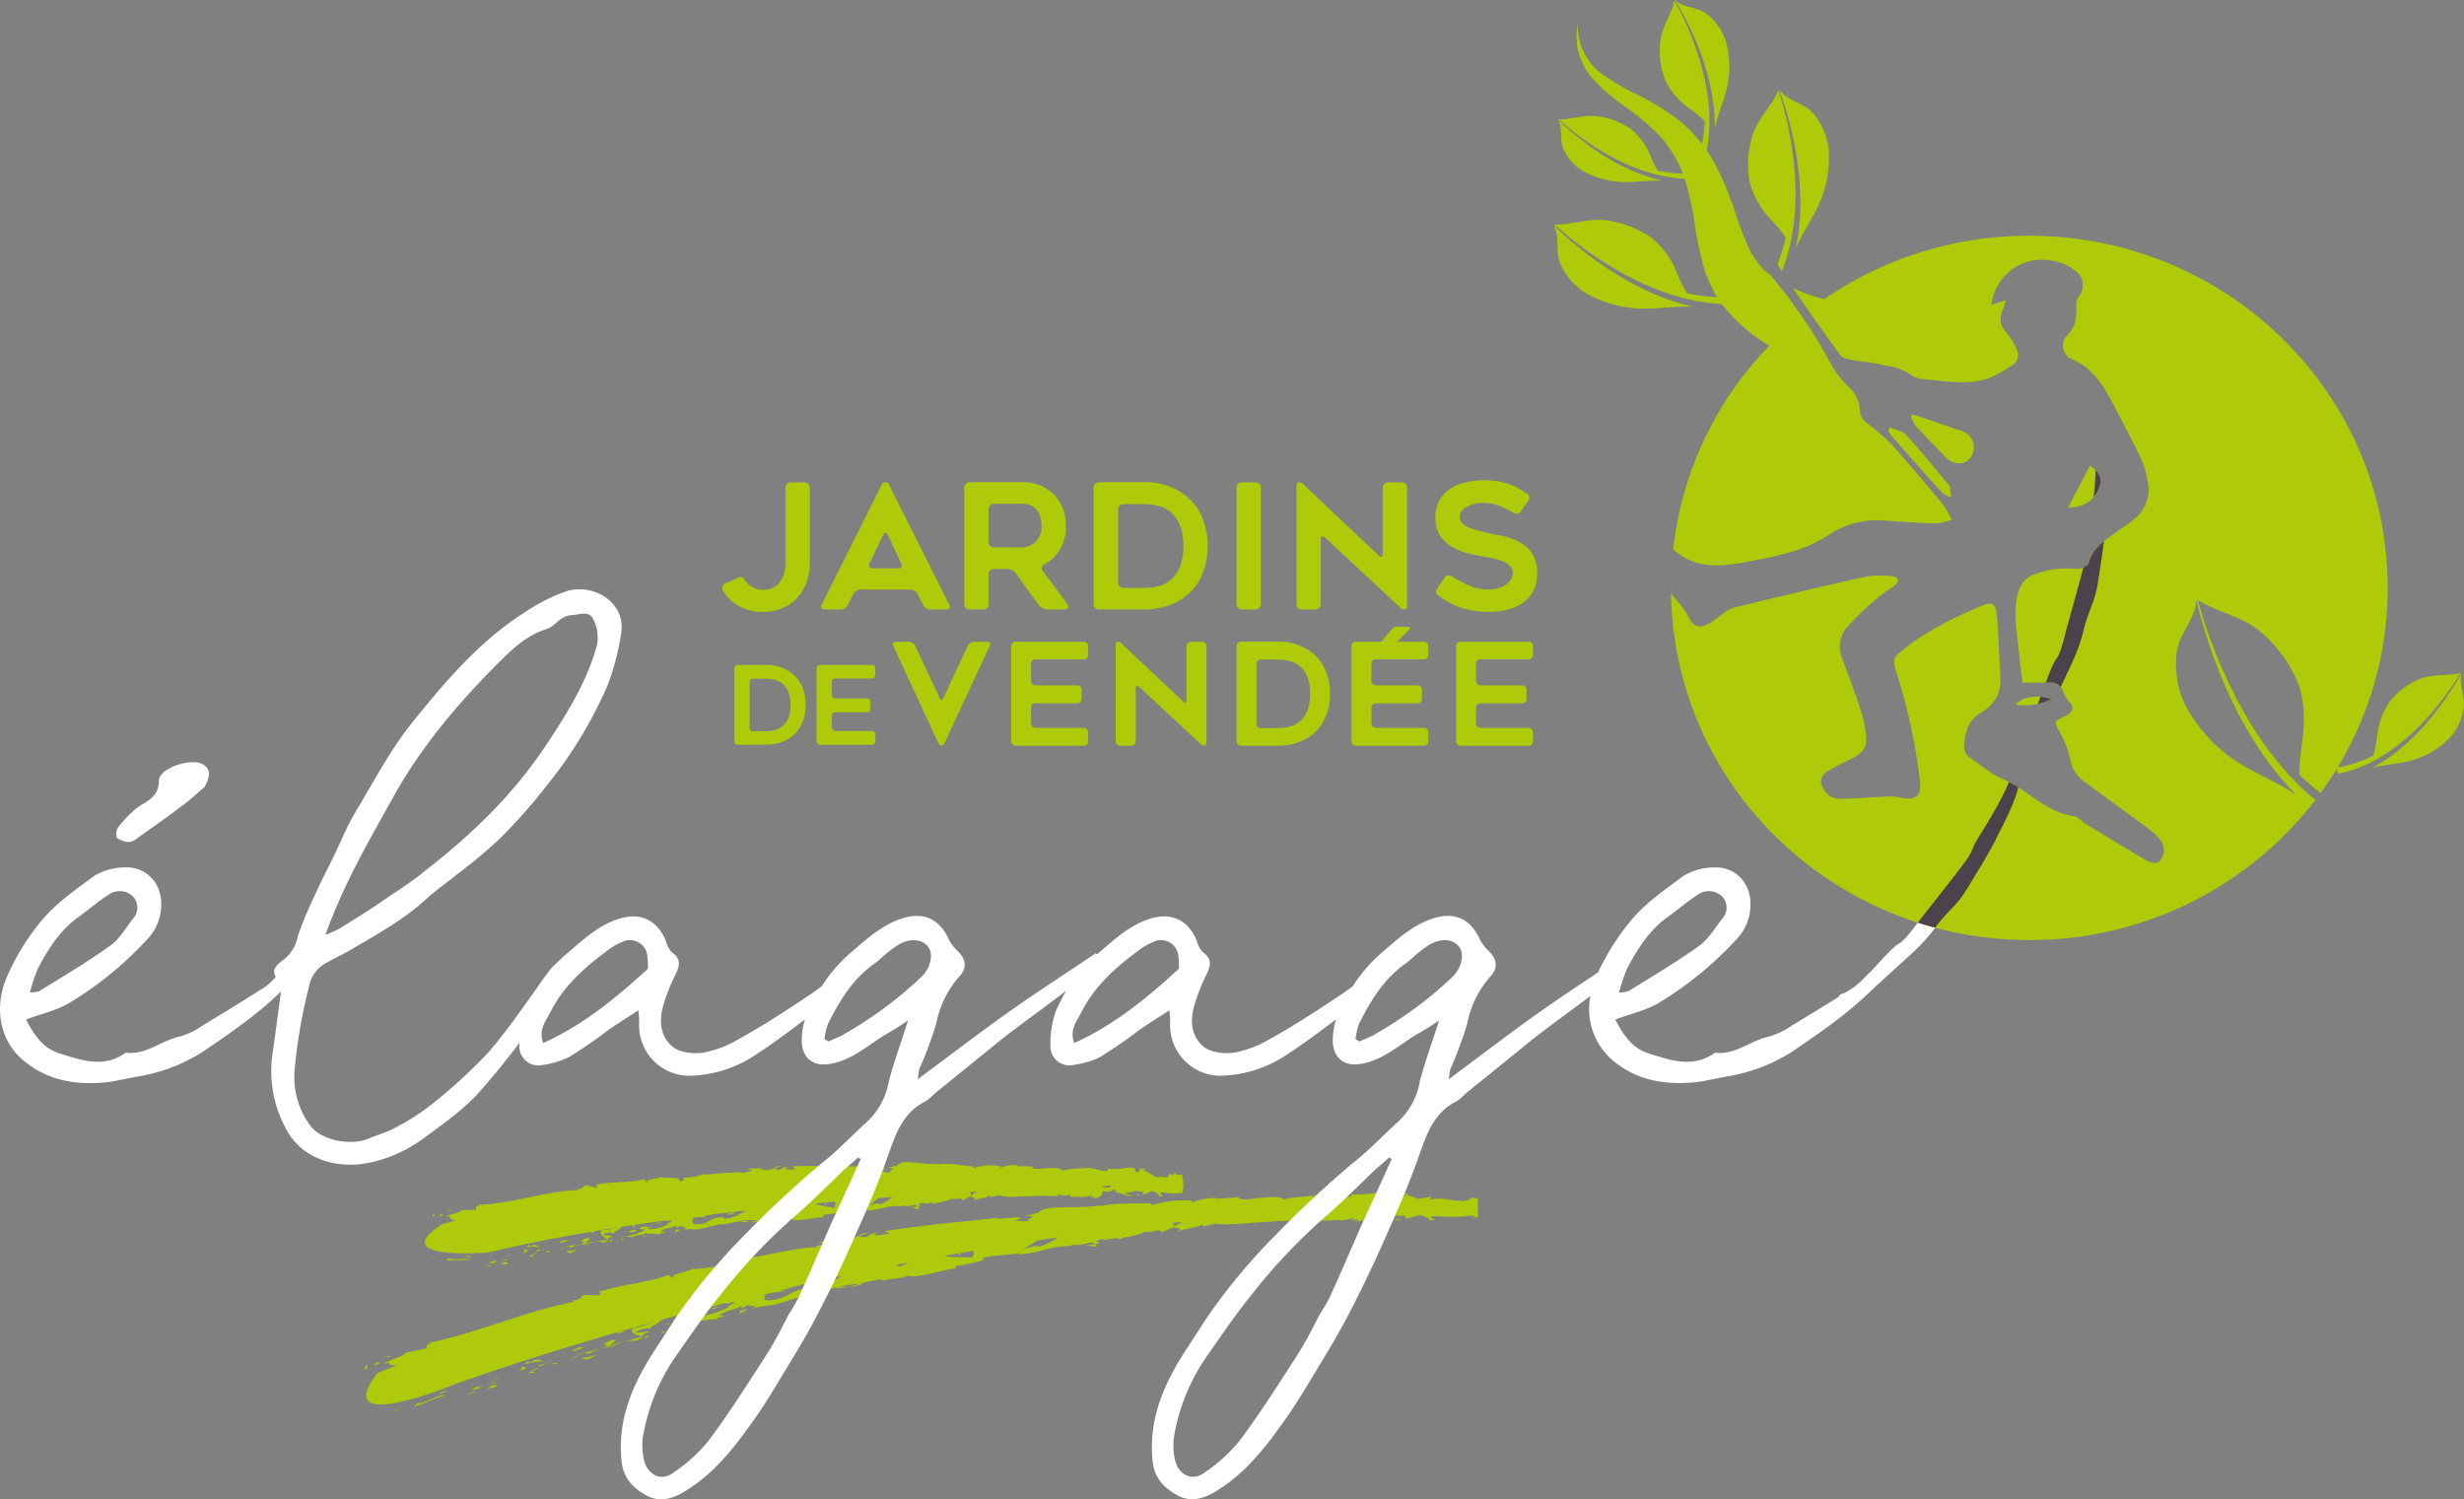 <svg xmlns="http://www.w3.org/2000/svg" xmlns:xlink="http://www.w3.org/1999/xlink" width="443.878" height="270.107" viewBox="0 0 443.878 270.107">
  <rect x="0" y="0" width="443.878" height="270.107" fill="#808080" stroke="none"/>
  <defs>
    <clipPath id="clip-path">
      <path id="Tracé_22" data-name="Tracé 22" d="M450.362-158.073a64.839,64.839,0,0,1-51.527,25.22c-35.331,0-64.042-27.906-64.544-62.517.216.318.445.626.689.921a16.075,16.075,0,0,1,2.321,3.125c1.122,2.279,2.16,2.5,4.313,1.157.562-.352,1.056-.808,1.61-1.175a8.02,8.02,0,0,1,2.241-1.355c7.933-1.936,15.874-3.842,23.845-5.622a20.281,20.281,0,0,1,4.851-.1,1.3,1.3,0,0,1,1,.633c.088.249-.248.773-.539,1-1.045.821-2.226,1.485-3.215,2.362a61.568,61.568,0,0,0-5.319,5.087,5.5,5.5,0,0,0-.943,5.844c1.011,2.738,2.059,5.463,2.986,8.228a28.181,28.181,0,0,1,1.2,4.769c.419,2.819-.172,3.789-2.705,5.08a44.566,44.566,0,0,0-4.418,2.32,2.278,2.278,0,0,0-.89,1.936c.471,1.533,1.486,2.863,3.327,2.85,2.623-.017,5.245-.25,7.868-.357a10.6,10.6,0,0,1,2.781.074c3.151.734,4.226-.139,3.789-3.263a103.734,103.734,0,0,0-4.3-19.538c-.384-1.116-.521-2.216.53-3.113,4.425-3.774,9.612-6.293,14.915-8.571,1.889-.812,2.571-.349,2.747,1.7.324,3.743.452,7.5.639,11.257.149,3-1.221,5.068-3.872,6.542a5.462,5.462,0,0,0-1.987,2.4,10.961,10.961,0,0,0-.634,3.016,2.445,2.445,0,0,0,1.145,2.562c1.9,1.266,3.662,2.845,5.733,3.716,4.479,1.886,7.73,5.993,12.852,6.7.76.1,1.4.945,2.128,1.39,3.65,2.225,7.288,4.472,10.988,6.614.773.448,1.91.826,2.586-.228a2.786,2.786,0,0,0,.072-3.2,6.917,6.917,0,0,0-1.334-1.463c-1.138-.934-2.318-1.821-3.505-2.695-3.1-2.282-6.238-4.525-9.326-6.828a6.182,6.182,0,0,1-2.264-3.8,18,18,0,0,0-1.711-4.6c-1.247-2.266-1.355-2.209.964-3.277,1.107-.511,1.444-1.51.827-2.232a6,6,0,0,1-1.285-1.919,2.359,2.359,0,0,0-2.661-1.825c-1.519.046-3.041.011-4.728.011-.374-3.227-.817-6.528-1.115-9.843a20.273,20.273,0,0,1,.01-5.045c.313-1.907,1.149-3.909,3.126-4.565a16.366,16.366,0,0,1,7.47-1.036c.777.108,2.282-.468,2.418-.991.772-2.975,3.214-4.323,5.419-5.938.959-.7,1.986-1.326,2.878-2.1a6.709,6.709,0,0,0,2.333-6.74,16.582,16.582,0,0,0-1.1-3.925c-1.694-3.521-3.531-6.979-5.349-10.442-1.684-3.209-3.622-6.13-7.243-7.667a2.61,2.61,0,0,1-.838-4.2c1.641-1.62,1.8-3.514,1.661-5.594a2.45,2.45,0,0,1,.47-1.469,3.276,3.276,0,0,0,.223-3.807c-2.038-2.407-6.324-3.476-9.634-2.4a9.282,9.282,0,0,0-6.34,7.716l2.6-.862a19.131,19.131,0,0,1-.576,1.88,3.344,3.344,0,0,0,.633,3.893,12.385,12.385,0,0,1,1.845,3,2.2,2.2,0,0,1-1.022,3.139,23.059,23.059,0,0,1-4.132,2.236,15.121,15.121,0,0,1-4.439.646,31.315,31.315,0,0,1-4.852-.324c-1.548-.2-3.425-.131-4.521-.977a9.709,9.709,0,0,0-4.425-1.67c-.8-.158-1.585-.355-2.385-.482-1.237-.2-2.5-.281-3.717-.538-.775-.163-1.8-.334-2.2-.871-2.931-3.976-5.764-8.022-8.567-12.086q.523.244,1.06.473a39.069,39.069,0,0,0,4.573,1.518,65.041,65.041,0,0,1,36.968-11.428c35.65,0,64.551,28.4,64.551,63.436a62.308,62.308,0,0,1-9.009,32.342l1.078-.2c.391-.1.872-.208,1.413-.366l.857-.273c.3-.09.61-.223.937-.343.164-.063.332-.122.5-.192l.507-.224c.172-.075.348-.152.526-.232s.351-.174.53-.262l.08-.04a21.482,21.482,0,0,0,.661-3.294,13.719,13.719,0,0,1,2.343-6.5,13.568,13.568,0,0,1,5.391-4.015c2.176-.938,5.032-.459,7.256-1.052l0,0,.076-.017c-.439.721-1.057,1.7-1.843,2.821-.418.6-.883,1.238-1.391,1.9-.25.333-.519.667-.79,1.011s-.556.688-.853,1.031-.594.7-.906,1.042-.632.694-.958,1.039-.666.682-1,1.026-.691.669-1.042,1c-.711.648-1.436,1.283-2.18,1.866l-.556.438c-.189.137-.375.275-.562.412s-.372.274-.559.4l-.565.379c-.189.124-.37.254-.559.368l-.56.341c-.185.112-.365.23-.551.33l-.549.3c-.181.1-.358.2-.536.29l-.532.259-.514.251c-.17.08-.341.146-.507.217-.333.137-.645.286-.956.393l-.879.316c-.557.185-1.053.315-1.459.437l-1.3.293-.187-.926q-1.378,2.262-2.94,4.4c-.273-.215-.546-.442-.835-.666-.232-.188-.474-.37-.707-.57l-.708-.623c-.24-.211-.485-.425-.733-.644s-.482-.461-.727-.694l-.109-.105a33.857,33.857,0,0,1,.45-5.422c.555-3.875.623-7.526-.769-11.274a24.238,24.238,0,0,0-6.776-9.131c-3.046-2.637-7.826-3.474-11.106-5.607l0-.009-.114-.068c.371,1.349.91,3.19,1.654,5.345.394,1.15.845,2.387,1.351,3.685.248.649.525,1.308.8,1.986.292.67.573,1.362.89,2.051s.628,1.4.972,2.1.692,1.414,1.056,2.125.752,1.412,1.131,2.125c.4.7.8,1.409,1.209,2.106.84,1.385,1.706,2.759,2.628,4.064q.343.492.687.978c.238.315.474.63.71.943s.468.626.707.929.489.6.728.893.475.593.724.872l.739.833c.244.273.477.553.729.809s.5.515.738.766.481.5.724.74.49.465.73.69.475.45.707.669.478.412.709.612C449.792-158.569,450.078-158.312,450.362-158.073Zm-3.767-1.281c-.233-.234-.466-.475-.705-.717s-.458-.51-.694-.77c-.468-.521-.949-1.054-1.406-1.63l-.7-.86c-.24-.29-.458-.6-.692-.9s-.459-.61-.694-.919-.446-.635-.67-.957-.448-.645-.675-.972-.432-.666-.65-1c-.872-1.34-1.688-2.746-2.477-4.163-.385-.711-.762-1.432-1.132-2.15-.353-.726-.726-1.44-1.055-2.167s-.671-1.443-.978-2.162-.61-1.431-.9-2.133-.549-1.4-.815-2.086c-.251-.686-.5-1.356-.73-2.015-.46-1.315-.871-2.568-1.223-3.732-.669-2.178-1.142-4.037-1.468-5.4a.435.435,0,0,0-.048-.03c-.055,3.4-2.914,5.779-3.469,9.239a16.75,16.75,0,0,0,2.715,11.733,27.519,27.519,0,0,0,8.9,8.657c3.067,1.844,6.8,3.4,9.914,5.484C446.822-159.119,446.709-159.234,446.594-159.354Zm14.158-4.609c.172-.091.345-.186.522-.28s.346-.208.525-.315c.354-.212.717-.429,1.074-.677l.545-.365c.185-.122.361-.259.545-.391l.549-.4c.182-.139.361-.284.543-.428l.547-.437.538-.459c.722-.614,1.424-1.278,2.111-1.955.339-.342.675-.691,1.006-1.039s.655-.7.965-1.065.625-.716.921-1.078.588-.721.871-1.078.549-.718.815-1.065.516-.7.755-1.042c.484-.683.929-1.34,1.326-1.955.748-1.151,1.332-2.153,1.746-2.891.01,0,.022-.005.033-.008-.543,2.017.677,4.007.407,6.164a10.043,10.043,0,0,1-3.526,6.378,15.191,15.191,0,0,1-6.516,3.3c-2.053.465-4.435.627-6.557,1.222C460.584-163.871,460.668-163.915,460.753-163.963ZM402.864-176.27a7.8,7.8,0,0,0-3.773-.348,4.329,4.329,0,0,0-2.751,1.357A11.258,11.258,0,0,0,402.864-176.27Zm-68.193-27a62.743,62.743,0,0,1,17.313-36.657l-.287-.176a30.218,30.218,0,0,1-8.268-7.332c-.307-.014-.638-.032-.989-.06l-1.188-.122c-.419-.038-.854-.122-1.309-.183-.226-.038-.459-.068-.694-.113s-.473-.093-.717-.142l-.737-.148c-.248-.054-.5-.122-.753-.181s-.512-.127-.775-.19-.517-.147-.781-.222l-.8-.232c-.267-.078-.533-.174-.8-.264s-.54-.179-.813-.273-.541-.2-.815-.3l-.821-.312c-.273-.112-.545-.226-.819-.34-1.1-.45-2.184-.966-3.258-1.5-.533-.271-1.064-.55-1.589-.831s-1.044-.573-1.546-.876-1.007-.594-1.494-.9-.963-.611-1.43-.917-.915-.62-1.359-.922-.867-.61-1.277-.912c-.821-.6-1.587-1.191-2.282-1.745-1.3-1.038-2.353-1.959-3.107-2.646h.1l0,0c2.953.077,6.388-1.2,9.378-.728a18.41,18.41,0,0,1,7.887,3.042,15.407,15.407,0,0,1,4.782,6.6,23,23,0,0,0,1.767,3.479l.11.023c.25.051.494.107.739.153s.484.081.721.12.468.077.7.116.455.054.677.083c.442.047.864.113,1.27.135l1.149.078h.031q-.121-.19-.237-.385A30.306,30.306,0,0,1,340.9-252.1l-.33-.771-.212-.531-.085-.324-.333-1.29c-.454-1.6-.863-3.754-1.182-5.5a59.175,59.175,0,0,0-1.995-9.494c-.282-.012-.593-.026-.929-.053l-.888-.091c-.313-.028-.636-.091-.977-.139-.17-.027-.344-.048-.518-.08l-.534-.108c-.181-.038-.365-.073-.551-.111s-.373-.089-.562-.135l-.577-.142c-.2-.047-.389-.11-.585-.167l-.6-.173c-.2-.058-.4-.13-.6-.195l-.608-.2c-.2-.072-.4-.15-.609-.227s-.408-.153-.613-.232-.407-.169-.61-.253c-.82-.336-1.63-.722-2.432-1.121-.4-.2-.8-.411-1.186-.62s-.78-.427-1.154-.655-.753-.442-1.115-.672-.719-.459-1.068-.686-.684-.464-1.016-.687-.646-.457-.953-.682c-.615-.451-1.182-.888-1.7-1.3-.972-.773-1.758-1.462-2.32-1.974h.074l.005,0c2.2.055,4.766-.9,7-.544a13.726,13.726,0,0,1,5.888,2.272,11.513,11.513,0,0,1,3.571,4.923,17.2,17.2,0,0,0,1.318,2.6l.083.018c.186.037.367.082.551.114s.363.062.538.091l.522.084c.17.029.34.042.5.063.332.035.647.085.951.1s.589.038.858.057c.175.008.343.013.5.015a21.455,21.455,0,0,0-4.048-6.668,43.684,43.684,0,0,0-6.278-5.348,37.727,37.727,0,0,1-5.744-4.9A11.706,11.706,0,0,1,317.593-293a8.715,8.715,0,0,1-.3-2.111,7.033,7.033,0,0,1,.01-1.56c.067-.839.1-1.287.1-1.287s.038.445.114,1.277a6.45,6.45,0,0,0,.243,1.5,8.093,8.093,0,0,0,.614,1.922,10.577,10.577,0,0,0,3.24,4.186,36.368,36.368,0,0,0,6.151,3.686,46.594,46.594,0,0,1,7.842,4.766,25.362,25.362,0,0,1,4.271,4.384q.058-.316.122-.657c.064-.329.094-.679.147-1.045.023-.181.052-.368.07-.558s.031-.386.048-.583.032-.4.049-.6.017-.41.026-.622l0-.091a19.91,19.91,0,0,0-2.55-2.132,13.093,13.093,0,0,1-4.54-5.191,14.681,14.681,0,0,1-.921-6.937c.223-2.487,2-4.972,2.549-7.346l0-.006.022-.08c.418.745.973,1.777,1.575,3.033.32.67.654,1.4.989,2.185.168.391.33.8.5,1.21s.333.841.491,1.279.325.879.473,1.333.3.915.448,1.381.274.942.415,1.417.252.961.371,1.444c.224.969.432,1.944.582,2.916.04.241.078.484.117.725s.061.483.089.721.061.477.086.714.042.475.061.709.046.466.055.7.018.46.028.685.028.45.025.671,0,.443,0,.659,0,.429,0,.639-.019.419-.028.623-.02.4-.029.6-.036.39-.051.578c-.043.377-.062.741-.115,1.084s-.1.671-.147.977c-.042.245-.087.476-.13.694a28.091,28.091,0,0,1,1.586,2.562,62.491,62.491,0,0,1,4.009,10.014c.609,1.62,1.036,2.892,1.84,4.6l.545,1.212.138.306c.057.148-.059-.161-.04-.12l.021.026.035.05.076.1.289.408c.4.529.692,1.1,1.124,1.6a12.625,12.625,0,0,0,1.925,1.764,94.3,94.3,0,0,1,10.493,15.28,17.658,17.658,0,0,0,3.568,4.851,5.536,5.536,0,0,1,1.972,4.094,3.3,3.3,0,0,0,1.533,2.554,37.176,37.176,0,0,1,4.455,3.935c3.132,3.493,6.134,7.1,9.126,10.708a16.3,16.3,0,0,1,1.472,2.614,12.325,12.325,0,0,1-2.954.65c-3.109-.08-6.214-.329-9.319-.528a15.476,15.476,0,0,0-10.033,2.674,24.326,24.326,0,0,1-5.926,2.745,55.677,55.677,0,0,1-7.1,1.709c-5.138.989-10.294,2.159-14.83-1.924Zm75.109-15.065-3.983,7.585c3.042-.075,4.974-1.411,5.777-4.074C411.968-216.122,411.392-217.214,409.78-218.332Zm-36.061-6.888q-.154.269-.31.539a3.944,3.944,0,0,0,.438.827c3.1,3.51,6.193,7.022,9.342,10.488a4.749,4.749,0,0,0,1.557.742c-.069-.6-.128-1.206-.213-1.806a.8.8,0,0,0-.195-.374c-2.549-3.035-5.034-6.129-7.7-9.058C375.972-224.587,374.706-224.782,373.719-225.22Zm4.112-2.332-.349.38a7.17,7.17,0,0,0,.873,1.678c1.855,2.017,3.763,3.987,5.688,5.939a3.111,3.111,0,0,0,1.237.682,2.654,2.654,0,0,0,3.406-1.752,3.079,3.079,0,0,0-1.743-3.84c-2.17-.7-4.316-1.467-6.473-2.2C379.593-226.967,378.711-227.257,377.831-227.552ZM337.85-247.039c-.24-.058-.484-.116-.73-.177s-.492-.139-.745-.21c-.505-.142-1.022-.289-1.538-.469l-.787-.263c-.266-.086-.525-.193-.792-.291s-.533-.2-.8-.3-.533-.221-.8-.332l-.809-.341c-.266-.122-.534-.246-.8-.37-1.079-.492-2.142-1.044-3.2-1.615-.522-.29-1.041-.589-1.556-.888-.5-.315-1.019-.608-1.509-.93s-.985-.629-1.459-.955-.941-.645-1.4-.967-.89-.652-1.325-.968-.841-.641-1.241-.957c-.8-.632-1.542-1.244-2.214-1.822-1.262-1.081-2.278-2.038-3.007-2.75l-.045,0c1.254,2.094.293,4.618,1.245,6.94a11.932,11.932,0,0,0,6.228,6.147,21.421,21.421,0,0,0,9.092,1.962c2.7-.023,5.726-.462,8.548-.358Zm15.608-7.562.3-.758c.15-.373.266-.776.411-1.19.066-.208.144-.419.207-.639s.124-.441.19-.67.129-.458.195-.693.113-.478.172-.724c.009-.036.017-.072.025-.107a23.2,23.2,0,0,0-2.462-3.042,15.361,15.361,0,0,1-4.06-7.048,17.641,17.641,0,0,1,.528-8.311c.828-2.858,3.455-5.378,4.634-8.036l0-.011.043-.088c.314.963.721,2.285,1.126,3.886.219.852.435,1.783.644,2.768.108.494.2,1,.3,1.526s.193,1.055.274,1.6.173,1.1.242,1.663.141,1.133.2,1.712.1,1.16.154,1.746c.037.585.071,1.177.1,1.768.037,1.18.054,2.366.006,3.533q-.017.438-.033.872c-.021.29-.039.579-.06.864s-.039.572-.066.854-.063.563-.094.839-.052.554-.1.828-.082.543-.122.807-.076.532-.128.791-.1.517-.149.769-.095.5-.153.748-.118.484-.176.72-.113.471-.169.7-.13.447-.191.666c-.136.434-.242.853-.383,1.242s-.269.761-.391,1.112c-.074.2-.149.386-.223.567C353.987-253.761,353.724-254.182,353.458-254.6Zm3.37-3.2c.049-.238.1-.48.147-.725s.081-.5.122-.753c.081-.509.164-1.029.216-1.568.03-.266.059-.536.091-.81s.043-.551.066-.829.039-.559.061-.842.021-.568.032-.854.017-.576.026-.863,0-.581,0-.872c0-1.167-.058-2.352-.139-3.529-.046-.59-.1-1.178-.163-1.763s-.13-1.165-.218-1.738-.163-1.142-.264-1.7-.2-1.111-.3-1.653-.223-1.068-.332-1.588-.233-1.022-.357-1.51c-.244-.98-.5-1.9-.745-2.742-.462-1.581-.916-2.889-1.262-3.839a.327.327,0,0,1,.016-.039c1.4,2,4.136,2.215,5.875,4.041a11.716,11.716,0,0,1,3.038,8.148,20.4,20.4,0,0,1-2.036,8.923c-1.16,2.4-2.846,4.9-3.942,7.461C356.782-257.568,356.806-257.684,356.828-257.8Zm-24.421-11.927c-.178-.044-.359-.088-.545-.131s-.367-.1-.555-.158c-.377-.1-.762-.213-1.148-.349-.194-.063-.389-.13-.585-.195s-.393-.147-.593-.217-.4-.15-.6-.225-.4-.165-.6-.248-.4-.172-.6-.256-.4-.182-.6-.276c-.805-.365-1.6-.779-2.387-1.2q-.586-.327-1.161-.665c-.378-.233-.761-.452-1.129-.693s-.734-.471-1.087-.714-.7-.48-1.041-.721-.666-.486-.99-.723-.628-.478-.925-.715c-.6-.471-1.153-.927-1.655-1.359-.942-.805-1.7-1.521-2.243-2.052h-.032c.937,1.565.22,3.449.93,5.18a8.9,8.9,0,0,0,4.648,4.593A15.968,15.968,0,0,0,326.3-269.4c2.017-.014,4.273-.344,6.382-.266C332.588-269.689,332.5-269.708,332.408-269.731Zm9.758-9.656c0-.2,0-.412,0-.621s-.014-.424-.021-.64c-.018-.433-.031-.875-.077-1.325-.019-.226-.037-.456-.056-.685s-.055-.459-.081-.694-.058-.468-.088-.7-.075-.472-.113-.709-.078-.479-.118-.72-.1-.476-.143-.718c-.19-.964-.434-1.931-.694-2.89-.136-.479-.279-.955-.424-1.428s-.3-.941-.466-1.4-.324-.918-.5-1.363-.346-.887-.522-1.317-.362-.847-.536-1.258-.362-.807-.547-1.19c-.362-.771-.723-1.492-1.068-2.15-.645-1.232-1.237-2.242-1.681-2.972a.12.12,0,0,1,.007-.037c1.5,1.436,3.811,1.191,5.558,2.432a9.908,9.908,0,0,1,3.865,6.254,16.9,16.9,0,0,1-.235,7.676c-.576,2.156-1.569,4.484-2.066,6.764C342.163-279.185,342.162-279.285,342.166-279.387Z" transform="translate(-313.095 302.209)" fill="none"/>
    </clipPath>
  </defs>
  <g id="LOGO_élagage" data-name="LOGO élagage" transform="translate(0 302.209)">
    <path id="Tracé_1" data-name="Tracé 1" d="M104.307-29.986c.029-.142-.537-.176-.686-.292l-.845.428c.494-.074,1.4-.289,1.531-.136M102.972-32.2c.1,0,.1.026.121.043.164-.1.218-.145-.121-.043m.138.488.181-.111a11.477,11.477,0,0,1,2.464-.25,4.333,4.333,0,0,0-1.565-.306,2.286,2.286,0,0,1-.959.48c-.609.085-.063-.156-.138-.258-.359.221-1.282.692.017.445m2.645-.36c.038.017.075.025.113.043.037-.02-.018-.034-.113-.043M97.6-28.548l-.6.284c.132.017.3-.017.6-.284M96.412-28c.043-.2-.155.045-.675.343L97-28.264c-.215-.025-.307-.2-.592.264m-.885-.079,2.458-1.285-.425.145Zm6.261-2.939c-.474.409.5.264-.575.931.715-.44,2.286-1.177.575-.931m7-.122,1.2-.84-.546.321Zm4.46-1.121a12.236,12.236,0,0,0,2.3-1.118,8.962,8.962,0,0,1-2.68.655c-.485.392.93.15.379.462m-9.632,1.983,1.264-.638c-1.212.372-1.393.536-1.264.638m7.295-3.524,2.268-.843-1.3.062.13.156c-1.352.318-.982.445-1.1.624M107.2-31.615a2.092,2.092,0,0,0,1.191-.017l-.66-.153c-.161.054-.345.111-.531.17m-.414-.3.114-.187-.657.335Zm-1.985.88,1.443-.732-1.46.4c.061.074.371.116.017.335m2.907-.76.023.006c.58-.179.98-.3,1.152-.358l-1.175.352M85.536-50.88s.327.02.623.006a4.589,4.589,0,0,0,.58-.04s-.241.008-.5-.008l-.523-.04Zm3.369.34-.2-.147-.554.406c1.493.094,3.3-.2,4.305-.054-.658-.553-2.352.1-3.555-.2m-10.531,17.4-1.344.335.942-.065Zm14.36-17.8-.681-.156-.566.19c.284-.085,1.3.147,1.246-.034m3.679,1.461a1.4,1.4,0,0,1-.247.068c-.161.026-.439.068-.9.133.083.02.106.034.155.048.184-.011.437-.026.867-.054-.2-.077.095-.179.124-.2m1.2-.491c-.508-.017-1.143.04-.362-.338a7.4,7.4,0,0,0-.9.306c-.281.119-.382.167-.325.216.029.065.347.04.638,0a5.518,5.518,0,0,0,.945-.187M75.682-31.992l-.549.743a2.945,2.945,0,0,1,1.083-.383ZM95.421-49.22c-.695.057.485.159,0,0M73.827-31.41c-.729,1.186.055.755-.049.746.48-.633.029-.607.049-.746m20.609,3.657c-2.3.84-1.789,1.107.508.267-.735.105-1.648.321-.508-.267m-2.036,1.5c-.916.321.681-.02,0,0m4.213-1.521-1.137.587c.31.043,1.4-.287,1.04-.065,1.2-.513.9-.55.1-.522m-17.6,4.418-.221.17a16.05,16.05,0,0,0,1.539-.635s-.3.125-.638.238l-.681.227m7.677-2.749c.353-.224,1.821-.5,1.683-.644l-.979.182Zm-3.682,1.549-.569.65c1.982-.613,4.342-1.768,5.747-2.122-1.068-.224-3.153,1.24-4.862,1.518Zm9.17-1.683c.115-.006.152-.008.221-.014.189-.057.451-.139.9-.278-.379-.114.933-.514-1.12.292m19.153-6.548a5.877,5.877,0,0,0,.75-.443c-.37.139-.71.275-.994.414a1.059,1.059,0,0,1,.244.028M84.358-34.877a6.1,6.1,0,0,0-1.143.437c.267-.125.715-.287,1.143-.437M244.785-62.126c-.445.068-.629.139-.609.219.457-.065.712-.136.609-.219M156.5-46.482c.135-.176-.362-.15-.994.048-.388.19-1.017.386-.71.454ZM118.285-35.967c-1.723.525-1.108.627-2.085,1.075,2.76-.9-.732.414,1.356.011-.526.218-1.014.38-1.474.531.52-.108,1.022-.2,1.5-.272a.569.569,0,0,1-.072,0l-.014.006v-.006c-.135-.006-.183-.02-.037-.034a.335.335,0,0,1,.055-.023.317.317,0,0,1,.077-.165c.833-.165.161.051-.077.165,0,.017-.021.037-.018.057h.014l2.723-.993c-.61.128-1.344.352-2.646.772.336-.465,1.7-1.016.7-1.121m-7.329,3.206c.043-.017.091-.04.131-.057-.1,0-.169.008-.131.057m2.427-.979a3.251,3.251,0,0,0-1.3.508c.451-.167.937-.332,1.465-.488.034-.062.031-.1-.164-.02m7.43-2.091-.577.213a11.029,11.029,0,0,1,2.191-.184c.925-.431,1.086-.6,1.115-.726l-2.915.806Zm16.9-6.162-1.613.3c.046.06-.139.148-.376.241a8.265,8.265,0,0,0,1.99-.539M254.616-58.472c.023-.074.038-.15.054-.224a8.2,8.2,0,0,0,1.155.13,5.188,5.188,0,0,1-1.209.094m-.074.21a.95.95,0,0,0,.063-.165c.259.034.5.06.813.122Zm-35.3,1.963c.113-.2-.008-.443-.157-.709q.866-.094,1.721-.182c-.865.491-1.563.891-1.563.891m-24.3,3.589-.6-.182-2.091.616a26.6,26.6,0,0,1,2.5-1.583c1.218-.184,2.421-.363,3.619-.536a11.281,11.281,0,0,1-3.421,1.685m-11.982,1.9c-.249,0-3.736.026-4.595-.142a.518.518,0,0,1-.3-.145l2.376-.426.215.624.138-.684c.776-.136,1.539-.267,2.306-.4a1.151,1.151,0,0,1-.138,1.172M169.727-49.12c.049-.153-.339-.264-.528-.312l-.132.023c.04-.008.083-.017.123-.023h.009l.057-.008-.017,0c.727-.142,1.442-.278,2.159-.417a8.6,8.6,0,0,1-1.671.741M155.2-45.415c-2.332.7-1.166-.2-1.551-.006-4.515.894-3.449,2.006-7.315,2.369-1.611-.085-.336-.817-.761-1.044,1.889-.6,3.07-.406,4.379-.721l-1.686.167a8.747,8.747,0,0,1,2.585-.715,6.912,6.912,0,0,0-1.364.139q5.014-1.162,9.9-2.2a14.684,14.684,0,0,1-4.185,2.009m-8.805,2.883.046-.028c1.115-.094.719-.065-.046.028m12.286-11.434.463.017c-.959.292-.71.142-.463-.017M125.229-39.017c-.009-.008.011-.031.022-.048l.284-.082ZM274.056-58.835h.02l-.057-1.983a.036.036,0,0,0-.017,0l-.017-.724-.463.125c-.332-.02-.232-.142-.178-.2-1.143.133-.071.508-1.853.616a.4.4,0,0,1-.218.091c-.275-.04-.6-.085-.988-.148l.066.111c-1.255-.187-3.24-.7-4.722-.252-.551-.142.236-.318.055-.514-1.315.207-1.958.3-2.484.389a11.1,11.1,0,0,0-2.335-.8c-.275-.079.423-.1.8-.145-3.28-.582-.4.491-2.814.536-.463-.284.54-.672-1.1-.772-.827-.218-4.687.675-6.933.247.5.2,1,.406-.109.576C249-61.6,246-62.427,244.5-61.749c-.222-.054-.307-.108-.322-.159-1.3.184-4.251.332-5.009.7-1.347-1.319-8.1.738-8.191-.406l-4.018.269.089-.128a10.455,10.455,0,0,0-4.322.726c-.606-.051-.189-.187-.147-.255a19.786,19.786,0,0,0-7.226.786l-.384-.377c-.828.213-5.508-.182-9.107.587.029-.048.091-.131.373-.213-4.043.828-10.086-.23-11.332,1.35l-2.637.687c3.518-.321-.4.684,1.082.746-1.352.253-3.632,0-1.958-.278l.275.04c.475-.823-4.4.27-4.405-.25-3.437.448-6.861.746-10.221,1.09-3.345.417-6.643.814-9.854,1.3l.882.46-2.243.318c-.618-.045-.9-.332.7-.556a4.247,4.247,0,0,0-2.622.823c-3.179.252,1.051-.86.089-.726l-1.289.247.31.02a8.508,8.508,0,0,1-2.939.97c-1.232.111-.709-.238-1.189-.173-.008-.04-.173-.028-.732.119l-2.809.474,1.241.244c-1.177.454-2.63.468-1.206.741-2.1-.42-10.505,1.62-11.707,1.705a26.143,26.143,0,0,1-5.433,1.478c.551-.023,1.016.42-.81.749.339-1.189-3.458.267-5.164-.167,1.453.17-5.08,1.37-2.811,1.575-1.528.284-.219-.369-1.439-.332-3.429,1.305-7.987,1.595-12.309,2.976-.021.15.787.159-.08.616l-2.556-.048c-.842.3-.511,1-2.263.959.264.051.661.133.095.335C102.09-41,93.724-37.125,84.726-35.34c1.266-.142.508.15-.368.463.6-.133.132.335.325.471,0,0-.942.2-1.881.386l-1.881.4c-.419.715-3.765,1.447-3.9,2.071l1.071-.514c-.661.613.2.687,1.126.76-2.243.854-3.42,1.348-3.42,1.348C66.986-18.413,90.108-28.1,90.108-28.1c11.841-4.125,23.441-7.715,34.7-10.841a6.216,6.216,0,0,1-2.663.775c-1.309.638-.023,1.37,1.4,1.575-.006-.145-.052-.267,1.315-.865-.562-.02-3.326.542-2.217-.088A4.837,4.837,0,0,1,125.226-38c-.818-.133,1.54-1.019,1.663-1.521,1.815-.5,3.615-.976,5.411-1.45l.129-.011,1.123-.258-.755.139q2.963-.779,5.887-1.512c-.161.108-.2.19.026.207l1.063-.338c1.108.079-1.881.99-.457.792a18.535,18.535,0,0,1-4.98,1.736l-.549-.374a3.859,3.859,0,0,0,1.959-.355c-.778.428-3.361.165-4.076,1.024l1.548-.04a19.994,19.994,0,0,1-4.857,1.892c.991.255.4-.159,1.879.057-1.356-.394,4.635-1.16,2.593-1.416,1.543.3,2.378-.318,4.288-.218-.106-.145-.712-.142.829-.457a1.892,1.892,0,0,1,.285-.224c.048-.006.065-.006.109-.014l-.092.006c.057-.043.063-.048-.032,0a2.617,2.617,0,0,1-.855-.04c.629-.55,3.05-1.163,3.8-1.561.925-.159-.316.278.233.318l1.125-.593c.239.318,2.585-.037.532.712l1.915-.477a13.516,13.516,0,0,0,3.7-.7c.93-.13,2.171-.9,1.465-.451l2.958-.9.055.082c3-.619,5.96-1.992,9.575-2.074a22.173,22.173,0,0,1,3.725-.834l.419.241c1.269-.36,3.986-.46,4.457-.888,1.637.57,6.339-1.109,8.7-1.3l-.021-.411a50.852,50.852,0,0,0,5.009-1.106l-.209-.332c1.622-.573,4.429-.482,7.1-.97a2.667,2.667,0,0,1-1.338.244c3.386.227,6.662-1.583,9.718-1.441a4.758,4.758,0,0,1,1.77-.247.724.724,0,0,0-.178.045c.077-.011.189-.026.3-.04.333.014.684.028,1.051.045a6.164,6.164,0,0,0-.893-.071c.563-.088,1.4-.25,2.22-.46l.439.329c.066-.011.121-.023.189-.037.851.025.621-.275.121-.5a7.428,7.428,0,0,0,1.06-.389c.8.513,2.16-.474,3.211.071.5-.389,4.172-.74,4.486-1.47.048.085.3.1-.149.156a9.155,9.155,0,0,0,2.708-.357l.493.44,1.922-.9c1.3.145,1.849.281.684.78,2.883-.874,2.386-.451,4.831-1.268l-.069.326c.907-.1,2.288-.658,2.883-.451,2.128.352,10.109-.78,15.436-.59-1.152-.874,2.5.284,2.6-.445.34.2,1.086.287.262.525,2.654-.363,4.069.131,5.844-.579.336.2-.532.355-.244.471a2.208,2.208,0,0,1,1.123-.111c.29.122-.37.193-.781.312,1.669-.085,2.39-.374,2.729-.732,1.028.321,2.225.287,3.871.65-.457-.2-3.679-1-2.292-1.257a4.764,4.764,0,0,0,.5-.006,6.831,6.831,0,0,0,1.9-.023,3.43,3.43,0,0,1-.936.147c.249-.008.764,0,1.387,0a7.979,7.979,0,0,0,2.249.153l-.066.508a6.273,6.273,0,0,0,2.148-.573,3.068,3.068,0,0,1,2.359.848c2.579.159-1.807-.687,1.241-.692a26.882,26.882,0,0,0,6.212-.136c1.508.221-.253.306.287.468l.876-.244ZM119.75-37.479c-.187.1-.428.133-.612.236l.121.156c.862-.264,1.416-.579.492-.392m16.215-3.705a.415.415,0,0,1-.2.23c.126-.074.212-.148.2-.23m-6.841,2.051c-.135.514.864.1,1.858-.315-.224-.284-1.069.051-2.033.363Zm6.6-2.321a6.339,6.339,0,0,0-1.247.391c.273-.077.856-.241,1.247-.391m-5.905,1.183.492.3.445-.457ZM258.921-57.777l1.094.321.1-.122a2.741,2.741,0,0,0-1.191-.2M123.842-36.044l1.16-.882-.982.445Zm39.377-9.984c-.167,0-.322.006-.492.011-.632.176-1.266.36-2.053.519a6.414,6.414,0,0,0,2.545-.531m-21.8,4.781c-.494.04-.158.477-.466.42-.385.531,2.949-1.285.466-.42m63.975-11.67-.394-.3a7.256,7.256,0,0,1-1.766.2c1.106.145,2.361.431,2.16.1m-94.06,20.128-.086.04c.232.011.192-.014.086-.04m16.486-5.987c-.055.207.382-.057.907-.241a8.75,8.75,0,0,1-.907.241m4.905.23,1.37-.46a4.962,4.962,0,0,1-1.307.207c.06.077.373.133-.063.252m-5.7,1.478.732-.411-.732.074ZM160.675-45.5c-1.115.045-2.057-.054-2.251.289a18.007,18.007,0,0,0,2.251-.289M117.584-34.622a2.7,2.7,0,0,0,1.146-.136c-.35.028-.741.079-1.146.136m-3.515,1.055a10.816,10.816,0,0,1,2.013-.783c-.853.176-1.723.392-2.536.63-.075.133-.359.423.523.153m9.623-3-.143-.026-.009.065Zm14.653-3.774c.256-.02.548-.06.862-.114-.141.008-.4.04-.862.114m.183.128c-.23.043-.408.077-.577.111-.063.077.023.094.577-.111m.842-.227c.189-.051.457-.125.9-.247-.367.1-.718.17-1.059.233.135-.008.195,0,.164.014m0,0c-.641.19-.089.065,0,0M111.849-52.213a4.071,4.071,0,0,1-1.844.218c-.331.3.643.289.267.505a5.673,5.673,0,0,0,1.577-.724m5.617-1.756-.1-.048-.006.062ZM108.94-52.3l-.061.028c.161.043.135.011.061-.028m-.262-.031.092-.037c-.066-.017-.114-.02-.092.037m5.354-.718c-.241-.028-.509-.043-.79-.048.248.068.736.15.79.048m-3.208.423a5.1,5.1,0,0,1,1.384-.445,15.18,15.18,0,0,0-1.746.216c-.052.119-.244.352.362.23m-1.884.326a3.016,3.016,0,0,0,.514-.309,5.248,5.248,0,0,0-.684.241.706.706,0,0,1,.17.068m9.279-3.757a2.866,2.866,0,0,1-1.766.284q.882-.145,1.766-.284m.339-.057c.087-.011.173-.026.258-.04l-.275.1c-.009-.014.005-.037.017-.057m14-1.779c1.3-.338,2.1,0,3-.136l-1.151-.054a3.793,3.793,0,0,1,1.771-.352,1.83,1.83,0,0,0-.493-.057q3.175-.387,6.356-.738a7.215,7.215,0,0,1-2.887,1.359c-1.6.352-.8-.352-1.059-.224-3.1.224-2.378,1.47-5.018,1.322-1.1-.3-.224-.843-.514-1.121m.551,1.634.031-.023c.762.054.488.028-.031.023M144.764-66.7l.316.082c-.664.15-.489.04-.316-.082m5.414,6.622a4.215,4.215,0,0,1-1.082.477c.031-.128-.166-.261-.3-.34l1.384-.136m6.235-.587.135.6.092-.624c.528-.045,1.054-.094,1.583-.139a1.47,1.47,0,0,1-.109,1.1A27.657,27.657,0,0,1,155-60.339a.413.413,0,0,1-.2-.179l1.62-.148m9.681-.809c.813-.062,1.626-.125,2.433-.184a5.923,5.923,0,0,1-2.272,1.319l-.408-.23-1.418.42a16.788,16.788,0,0,1,1.665-1.325m17.62-1.189-1.037.786a1.12,1.12,0,0,0-.109-.718l1.146-.068m23.122-1.07c-.123.023-.35.028-.267.108l.611-.085c-.051.037-.105.085-.155.119.13-.045.275-.1.419-.156l.055-.008.353-.011c.331.255-.339.426-1.065.406a2.087,2.087,0,0,1,.239-.23c-.115.051-.227.1-.319.136-.273-.065-.353-.159-.362-.261l.492-.017M95.7-51.668c5.893-1.413,12.22-2.664,18.788-3.776a.584.584,0,0,0-.184.057l.087.167c.523-.108.841-.27.485-.292l1.5-.247c-.867.392.012,1.3.986,1.742,0-.142-.035-.264.916-.607-.391-.116-2.31-.054-1.54-.468,1.281-.366,1.109-.054,1.792.009-.583-.272,1.135-.729,1.152-1.206,1.493-.233,3-.457,4.512-.675l.075-.008-.023,0q1.762-.255,3.532-.5c-.063.062-.08.122.046.165l.737-.159c.762.252-1.3.661-.324.7a8.92,8.92,0,0,1-3.437.9l-.374-.443a1.929,1.929,0,0,0,1.347-.051c-.54.284-2.306-.329-2.8.4l1.063.182a9.255,9.255,0,0,1-3.337,1.143c.681.392.276-.1,1.29.326-.93-.579,3.179-.463,1.78-1.007,1.057.514,1.628.023,2.947.431-.075-.156-.491-.252.575-.312a.971.971,0,0,1,.2-.17.643.643,0,0,0,.072,0l-.061-.011c.04-.031.043-.037-.022,0a1.408,1.408,0,0,1-.589-.176c.439-.434,2.108-.641,2.63-.908.641-.006-.218.219.158.343l.781-.394c.161.343,1.78.372.359.775l1.321-.159a6.189,6.189,0,0,0,2.527-.2c.638,0,1.491-.6,1.006-.25l2.031-.462.038.088c2.056-.184,4.1-1.067,6.571-.689a9.8,9.8,0,0,1,2.538-.38l.284.287c.868-.193,2.722.051,3.048-.306,1.106.738,4.339-.236,5.928-.241l-.009-.409a25.9,25.9,0,0,0,3.406-.55l-.144-.349c1.109-.389,3.013.006,4.831-.182-.1.148-.568.15-.91.094,2.306.619,4.512-.968,6.588-.511a2.18,2.18,0,0,1,1.2-.082.44.44,0,0,0-.121.028c.052,0,.126-.006.2-.011l.715.142a3.137,3.137,0,0,0-.606-.15,11.468,11.468,0,0,0,1.5-.25l.3.366c.046-.006.078-.011.13-.02.574.1.416-.213.078-.482a3.49,3.49,0,0,0,.715-.284c.545.587,1.456-.315,2.171.3.333-.352,2.817-.417,3.024-1.115.032.085.2.119-.1.142a4.173,4.173,0,0,0,1.827-.148l.339.471,1.29-.741c.881.247,1.252.4.471.826,1.935-.7,1.6-.323,3.239-.99l-.043.321c.611-.043,1.536-.516,1.941-.275,1.451.531,6.793-.278,10.385.142-.8-.9,1.689.343,1.741-.383.232.21.735.315.189.531,1.769-.3,2.739.244,3.911-.411.23.213-.348.335-.149.46.138-.054.549-.213.75-.088s-.241.193-.514.3c1.829-.105,1.938-.789,2-1.433a2.049,2.049,0,0,0,2.054-.23c.175.1.408.2.442.292l-.147.008c.037.031.08.04.112.068a1.445,1.445,0,0,1-.629.139c.161,0,.5.017.9.026a27.316,27.316,0,0,0,2.634.749c-.17-.119-.916-.44-1.373-.741.928-.014,1.784-.1,1.8-.355a4.235,4.235,0,0,0,1.49.165l-.063.5c.967-.079.893-.343,1.461-.533a1.774,1.774,0,0,1,1.551.882c1.726.2-1.189-.715.856-.67a10,10,0,0,0,3.357.057l-.026-.709c.049.006.08.006.132.014l-.072-1.938-.135-.034-.026-.672c-.248.048-.514.1-.8.156-1.026-.159.149-.315-.227-.457l-.856.426c-.218-.006-.161-.133-.132-.2-.7.165-.088.48-1.056.65a3.671,3.671,0,0,0-1.353-.136l.546.258s-.006,0-.009,0c-.256-.045-.554-.119-.887-.2a15.67,15.67,0,0,0-2.24-1.243c-.181-.082.284-.094.537-.128-2.177-.638-.279.48-1.9.482-.3-.289.384-.658-.707-.783-.545-.258-3.159.658-4.649.037.33.23.655.46-.092.565-1.151-.02-3.13-.976-4.161-.357-.144-.062-.2-.119-.21-.17-.876.13-2.857.159-3.377.491-.854-1.356-5.451.409-5.474-.809l-2.705-.051.063-.122a4.709,4.709,0,0,0-2.926.431c-.4-.091-.118-.2-.089-.261a9.059,9.059,0,0,0-4.874.329l-.244-.4c-.557.221-3.7-.684-6.143-.264.017-.045.066-.119.258-.173-2.751.448-6.763-1.053-7.665.389l-1.8.372c2.384.091-.3.63.7.86-.925.091-2.453-.414-1.31-.5l.184.071c.353-.755-2.975-.241-2.958-.752-4.666.156-9.265-.1-13.644.045l.577.553-1.525.057c-.416-.114-.6-.426.493-.465-.614-.3-1.783.386-1.8.513-2.154-.111.738-.729.086-.7l-.879.094.209.057a3.679,3.679,0,0,1-2.024.585c-.841-.065-.474-.332-.8-.338,0-.04-.115-.054-.5.014l-1.927.062.836.417c-.815.275-1.8.079-.844.55-1.425-.775-7.169.267-8,.077a12.094,12.094,0,0,1-3.75.607c.376.068.68.556-.575.613.262-1.115-2.36-.216-3.513-.871,1,.409-3.515.511-1.965,1.078-1.054.025-.14-.392-.979-.556-2.4.65-5.491.409-8.51.942-.018.145.54.292-.066.584l-1.766-.48c-.584.156-.365.885-1.569.576.181.091.451.233.061.338-6.121.216-11.922,2.556-18.24,2.639.89.079.362.23-.25.38.419-.028.1.341.236.508l-2.645.071c-.279.621-2.642.707-2.723,1.277l.75-.3c-.454.465.161.689.824.931-1.577.411-2.389.661-2.389.661C77.222-50.162,95.7-51.668,95.7-51.668M110.35-52.9a1.5,1.5,0,0,0-.9.289,10.227,10.227,0,0,1,1.008-.247c.023-.054.02-.085-.112-.043m29.7-5.825c.095-.15-.247-.2-.68-.091-.267.128-.7.23-.492.341Zm-24.587,4.965-.4.111a5.1,5.1,0,0,1,1.517.2c.643-.255.755-.394.775-.5l-2.022.267Zm-1.743-.531c-1.186.241-.761.434-1.436.712,1.9-.437-.5.289.937.23a8.894,8.894,0,0,1-1.014.275c.356-.023.706-.028,1.033-.025l-.048-.011-.009,0v-.006c-.092-.028-.126-.048-.026-.043a.356.356,0,0,1,.038-.014.315.315,0,0,1,.052-.145c.574-.028.112.074-.052.145,0,.02-.014.037-.012.057l.009,0,1.875-.539a12.569,12.569,0,0,0-1.821.335c.227-.4,1.169-.721.474-.976m59.613-5.3-.267-.329a3.338,3.338,0,0,1-1.2.034c.75.244,1.6.644,1.465.3m-87.411,1.4c.373-.216.037-.411.055-.5-.554.471.02.562-.055.5m7.433-1.7a3.313,3.313,0,0,0-.8.21c.189-.065.5-.139.8-.21m-4.207.59-.953.079.672.105Zm38.541,4.077-.4.02c-.046.065.014.094.4-.02M203-67.055c-.3.051-.427.116-.416.193.31-.045.483-.105.416-.193M87.25-58.685l-.376.613c.2-.082.583-.247.775-.173ZM128.89-55.4a5.551,5.551,0,0,1-.732.06c.092.011.132.026.112.04.13-.02.316-.048.62-.1m-.62.1c-.442.082-.063.048,0,0m16.373-2.065-.332-.048a7.642,7.642,0,0,1-1.408.244,2.685,2.685,0,0,0,1.74-.2m68.4-4.491.069-.122c-.143-.145-.358-.167-.793-.221ZM141.361-57.2a8.587,8.587,0,0,0,1.542.037c-.764-.116-1.407-.346-1.542-.037m-13.8,1.841a5.519,5.519,0,0,0,.6.025,5.341,5.341,0,0,0-.6-.025m-9.994,1.924.806-.65-.68.261Zm-11.141,1.484.017.008c.4-.065.681-.108.8-.128-.1.014-.35.048-.819.119m1.218.443-.454.374.83-.59Zm-.738-.167-.463-.267c-.112.02-.24.037-.37.06a1.209,1.209,0,0,0,.833.207m-2.823.865c.017-.13-.374-.255-.483-.392l-.577.27c.342.011.968-.045,1.06.122m21.847-5.74a.284.284,0,0,1-.144.187c.089-.048.149-.108.144-.187m-5.643,2.406-.506-.048,0,.323ZM99.4-51.192l-1.393.76,1.686-.829Zm29.959-4.233c-.273.457,2.04-.775.322-.329-.341-.04-.112.437-.322.329m-27.433,4c.492-.3,1.574-.752.385-.8-.324.315.353.338-.385.8M98.776-49.96,98-49.586c.215.091.968-.045.721.108.824-.292.609-.38.055-.482m4.825-1.246.868-.409c-.836.159-.956.289-.868.409m-4.971,1c.023-.179-.109.017-.462.218l.867-.374c-.149-.06-.221-.238-.4.156M105.86-52.4l-.459.2.376-.043Zm-6.827,2.031c.092.04.213.031.411-.173Zm26.991-6.662c.031.062-.1.122-.262.17.675-.074,1.427-.094,1.376-.207Zm-22.8,4.352.123-.074a5.8,5.8,0,0,1,1.712.165,2.909,2.909,0,0,0-1.091-.55,1.1,1.1,0,0,1-.663.3c-.422-.017-.046-.162-.1-.267-.248.148-.882.448.02.426m1.169.613c.046.085.261.173.02.326l.991-.465Zm-1.272-1.107c.069.02.072.043.083.068.112-.071.149-.111-.083-.068m5.525-.17,1.562-.463-.9-.142.089.167c-.934.1-.675.278-.753.437M120.95-55.5a3.909,3.909,0,0,1-.624.105c-.037.193.265,0,.624-.105m.275-.054c-.092.48.592.219,1.275-.037-.149-.312-.732-.108-1.393.057Zm2.464,1.09.942-.25a2.288,2.288,0,0,1-.9.008c.04.085.256.187-.046.241m-1.984-2.1.336.36.3-.38Zm4.058-.289a2.76,2.76,0,0,0-.859.19,8.053,8.053,0,0,0,.859-.19" transform="translate(-7.809 -24.885)" fill="#afca0a"/>
    <path id="Tracé_2" data-name="Tracé 2" d="M338.123-112.1c.846-.75,1.56-1.407,1.99-1.809,3.218-3,5.929-5.09,8.366-8.366,2.211-3.126,3.923-3.935,5.882-7.21,1.7-2.812,4.1-6.582,5.487-9.521.663-1.346,4.936-8.366,1.719-9.224-1.716,5.577-4.981,9.03-5.826,10.661a14.387,14.387,0,0,1-1.468,2.891c-2.538,3.383-5.121,6.629-7.744,9.963-.936,1.132-3.119,4.346-4.271,5.015-1.45.853-3.338,3.122-5.3,5.2-.225.206-.45.409-.674.611a14.647,14.647,0,0,1-2.428,2.22q-.728.468-1.458.929a3.721,3.721,0,0,1-.866.263q-.169.253-.332.491c-2.795,1.75-5.6,3.448-8.443,5.187a14.314,14.314,0,0,1-4.025,1.943c-3.4.694-6.1,3.4-9.781,2.914-3.955,2.844-7.979,1.387-11.934.139-2.914-.9-4.509-3.191-6.036-6.105,2.914-1.11,5.481-1.6,7.909-3.052a63.39,63.39,0,0,0,14.153-11.656,8.906,8.906,0,0,0,2.29-5.759c.208-3.954-2.637-7.146-6.591-6.937a10.7,10.7,0,0,0-5.689,1.665c-3.4,2.567-6.938,4.926-9.714,8.464a43.984,43.984,0,0,0-5.461,8.784c-3.645,2.419-7.29,4.836-10.872,7.381-5.272,3.746-10.407,7.7-16.026,11.864.139-1.041.208-1.457.277-1.8a72.764,72.764,0,0,0,3.053-8.187,17.959,17.959,0,0,1,4.232-8.6c1.387-1.527,1.11-3.053-.347-4.51a7.582,7.582,0,0,1-1.6-2.082c-1.734-3.816-4.648-5.064-8.6-3.746-3.677,1.249-6.382,3.816-9.227,6.244a27.189,27.189,0,0,0-5.077,5.932c-.6.438-1.222.887-1.89,1.352-4.371,2.914-8.464,5.62-13.113,8.187a19.094,19.094,0,0,1-6.452,2.428c-1.734.208-4.024,0-5.342-1.041-2.289-1.8-2.567-4.718-1.734-7.493a32.652,32.652,0,0,1,2.219-5.619c.763-1.6.972-2.775-.694-3.955a4.878,4.878,0,0,1-1.11-2.15c-1.6-3.747-4.717-5.134-8.6-3.816-3.607,1.18-6.382,3.816-9.158,6.175l-.223.189a1.505,1.505,0,0,0-.223-.189c-5.342,3.607-10.754,7.076-16.026,10.823s-10.406,7.7-16.026,11.864c.139-1.041.208-1.457.278-1.8a72.921,72.921,0,0,0,3.052-8.187,17.959,17.959,0,0,1,4.232-8.6c1.387-1.527,1.11-3.053-.347-4.51a7.562,7.562,0,0,1-1.6-2.082c-1.735-3.816-4.649-5.064-8.6-3.746-3.677,1.249-6.382,3.816-9.227,6.244a27.213,27.213,0,0,0-5.077,5.932c-.6.438-1.222.887-1.89,1.352-4.371,2.914-8.464,5.62-13.113,8.187a19.094,19.094,0,0,1-6.452,2.428c-1.734.208-4.024,0-5.342-1.041-2.289-1.8-2.567-4.718-1.734-7.493a32.655,32.655,0,0,1,2.22-5.619c.762-1.6.971-2.775-.694-3.955a4.878,4.878,0,0,1-1.11-2.15c-1.6-3.747-4.717-5.134-8.6-3.816-3.607,1.18-6.382,3.816-9.158,6.175a25.4,25.4,0,0,0-1.907,1.77,8.567,8.567,0,0,0-1.728,1.96q-.833,1.043-1.563,2.166c-2.909,4.065-5.739,8.208-8.984,11.935A93.009,93.009,0,0,1,77.428-90.37a39.745,39.745,0,0,1-6.383,4.024c-1.387.763-2.983,1.179-4.44,1.8-3.122,1.457-8.672.486-10.684-2.22a14.64,14.64,0,0,1-2.845-10.06,94.091,94.091,0,0,1,2.636-15.194,5.868,5.868,0,0,1,2.706-3.885c1.6-.971,3.4-1.734,5-2.705,4.718-2.775,9.5-5.412,13.529-9.158,1.665-1.527,3.469-2.706,5.2-4.163a90.339,90.339,0,0,0,7.909-6.591,99.046,99.046,0,0,0,8.4-9.5A77.142,77.142,0,0,0,109.48-166.2a45.813,45.813,0,0,0,2.428-9.3c.9-5.619-5.065-9.089-9.921-7.562a32.666,32.666,0,0,0-7.285,3.677c-8.464,5.342-14.847,12.974-20.952,20.605-3.816,4.926-6.73,10.546-9.99,15.957-1.249,2.15-2.22,4.509-3.261,6.729-1.249,2.567-2.567,5.065-3.746,7.7a71.027,71.027,0,0,0-3.122,7.493,6.953,6.953,0,0,1-2.567,4.232c-1.634,1.174-2.028,1.973-1.376,3.087a11.793,11.793,0,0,1-2.123,1.908c-3.677,2.36-7.354,4.579-11.1,6.869a14.314,14.314,0,0,1-4.024,1.943c-3.4.694-6.105,3.4-9.782,2.914-3.955,2.844-7.978,1.387-11.933.139-2.914-.9-4.51-3.191-6.036-6.105,2.914-1.11,5.481-1.6,7.909-3.052a63.411,63.411,0,0,0,14.153-11.656,8.91,8.91,0,0,0,2.289-5.759c.208-3.954-2.636-7.146-6.591-6.937a10.708,10.708,0,0,0-5.689,1.665c-3.4,2.567-6.938,4.926-9.713,8.464A40.978,40.978,0,0,0,.944-112.848C-1-107.715.042-102.026,4.2-98.557c4.232,3.538,8.95,4.371,14.084,4.024,2.22-.139,4.371-.763,6.522-1.11A31.316,31.316,0,0,0,36.4-100.014c3.261-2.22,6.521-4.44,9.574-6.868,1.614-1.274,3.15-2.653,4.641-4.056-.543,4.009-.994,7.71-1.558,11.41a21.743,21.743,0,0,0,2.151,12.7c2.914,6.244,9.574,7.77,14.847,6.8a25.1,25.1,0,0,0,10.476-4.648c3.538-2.636,7.285-5.2,10.129-8.534,2.422-2.764,4.747-5.6,6.924-8.537q-.013.386-.026.767a3.429,3.429,0,0,0,3.607,3.33,16.487,16.487,0,0,0,5.272-1.457,81.8,81.8,0,0,0,7.147-4.926c1.734-1.179,3.469-2.289,5.411-3.538a15.04,15.04,0,0,1,.139,2.359,9.087,9.087,0,0,0,8.95,9.435,22.353,22.353,0,0,0,11.239-3.261c3.32-2.121,6.517-4.488,9.694-6.9a12.457,12.457,0,0,0-.576,4.12c.139,2.983,2.22,4.44,5.135,3.885,4.162-.694,7.076-3.677,10.545-5.62a39.394,39.394,0,0,0,3.469-2.22c-.9,2.845-1.664,5-2.359,7.215-.416,1.249-.763,2.5-1.11,3.746a13.021,13.021,0,0,1-3.954,7.354c-2.706,2.428-5.2,5.134-8.048,7.354a184.463,184.463,0,0,0-13.737,12.765A108.916,108.916,0,0,0,121.75-52.213l-3.955,6.105c-3.885,6.036-6.591,12.349-5.827,19.7.277,3.122,2.15,5,4.649,6.313,2.289,1.179,4.648.486,6.66-.763,4.787-2.844,8.326-7.076,11.517-11.517,2.637-3.538,4.926-7.423,7.215-11.239,2.012-3.261,3.954-6.591,5.689-9.99q3.33-6.452,6.244-13.112c2.012-4.51,4.024-9.088,5.689-13.737,1.527-4.163,2.637-8.533,7.146-10.754a9.928,9.928,0,0,0,1.6-1.388c3.816-3.053,7.562-6.105,11.309-9.158,3.324-2.691,8.544-6.375,12.415-9.365a30.481,30.481,0,0,0-1.979,3.885,18.893,18.893,0,0,0-.9,6.244,3.429,3.429,0,0,0,3.607,3.33,16.486,16.486,0,0,0,5.272-1.457,81.647,81.647,0,0,0,7.146-4.926c1.735-1.179,3.47-2.289,5.412-3.538a15.039,15.039,0,0,1,.139,2.359,9.087,9.087,0,0,0,8.95,9.435,22.356,22.356,0,0,0,11.239-3.261c3.32-2.121,6.517-4.488,9.694-6.9a12.434,12.434,0,0,0-.576,4.12c.139,2.983,2.22,4.44,5.134,3.885,4.163-.694,7.077-3.677,10.546-5.62a39.4,39.4,0,0,0,3.469-2.22c-.9,2.845-1.665,5-2.359,7.215-.417,1.249-.763,2.5-1.11,3.746a13.021,13.021,0,0,1-3.954,7.354c-2.706,2.428-5.2,5.134-8.048,7.354a184.624,184.624,0,0,0-13.736,12.765,108.919,108.919,0,0,0-12.626,15.124l-3.955,6.105c-3.885,6.036-6.591,12.349-5.827,19.7.277,3.122,2.15,5,4.648,6.313,2.29,1.179,4.649.486,6.66-.763,4.787-2.844,8.326-7.076,11.517-11.517,2.636-3.538,4.926-7.423,7.215-11.239,2.012-3.261,3.954-6.591,5.689-9.99q3.33-6.452,6.244-13.112c2.012-4.51,4.024-9.088,5.689-13.737,1.527-4.163,2.637-8.533,7.146-10.754a9.927,9.927,0,0,0,1.6-1.388c3.816-3.053,7.562-6.105,11.309-9.158,2.974-2.408,7.467-5.611,11.153-8.4a12.12,12.12,0,0,0,4,11.593c4.232,3.538,8.949,4.371,14.083,4.024,2.22-.139,4.371-.763,6.522-1.11a31.319,31.319,0,0,0,11.586-4.371c3.26-2.22,6.522-4.44,9.574-6.868C334.32-108.508,336.251-110.3,338.123-112.1ZM121.264-24.254c-2.012,1.526-4.44.555-5.2-2.081a11.959,11.959,0,0,1-.278-4.163A35.768,35.768,0,0,1,122.1-45.761c2.567-3.677,5.064-7.354,7.909-10.823A101.779,101.779,0,0,1,143.326-70.6c3.052-2.636,5.9-5.55,8.811-8.325.832-.694,1.665-1.388,2.427-2.151a1.753,1.753,0,0,0,.486.277c-1.8,4.024-3.677,8.048-5.481,12-1.873,4.3-3.677,8.533-5.62,12.766a27.9,27.9,0,0,1-1.8,3.122c-1.318,2.5-2.567,5.065-4.094,7.423-3.4,5.273-6.729,10.545-10.476,15.541A29.144,29.144,0,0,1,121.264-24.254Zm95.662,0c-2.012,1.526-4.44.555-5.2-2.081a11.937,11.937,0,0,1-.278-4.163,35.757,35.757,0,0,1,6.314-15.263c2.567-3.677,5.064-7.354,7.909-10.823A101.824,101.824,0,0,1,238.987-70.6c3.053-2.636,5.9-5.55,8.812-8.325.832-.694,1.664-1.388,2.427-2.151a1.741,1.741,0,0,0,.486.277c-1.8,4.024-3.677,8.048-5.482,12-1.872,4.3-3.677,8.533-5.619,12.766a28.039,28.039,0,0,1-1.8,3.122c-1.318,2.5-2.567,5.065-4.093,7.423-3.4,5.273-6.729,10.545-10.476,15.541A29.143,29.143,0,0,1,216.925-24.254ZM97.854-101.679c-.9-2.428.486-3.954,1.249-5.481,2.428-4.857,6.383-8.325,10.684-11.447a11.679,11.679,0,0,1,2.915-1.527,3.177,3.177,0,0,1,3.885,2.5,16.824,16.824,0,0,1,.139,2.567C110.967-109.8,105.069-104.94,97.854-101.679Zm95.662,0c-.9-2.428.486-3.954,1.249-5.481,2.428-4.857,6.383-8.325,10.684-11.447a11.674,11.674,0,0,1,2.914-1.527,3.176,3.176,0,0,1,3.885,2.5,16.721,16.721,0,0,1,.139,2.567C206.628-109.8,200.731-104.94,193.515-101.679Zm51.369-.277a6.058,6.058,0,0,0-.694-.416,12.391,12.391,0,0,1,.625-2.775c2.081-4.093,4.371-7.979,8.256-10.754.9-.624,1.665-1.457,2.567-2.15a19.647,19.647,0,0,1,1.942-1.387c2.082-1.18,4.232-.972,5.273.416,1.04,1.318.416,3.816-1.11,5.342a71.873,71.873,0,0,1-14.153,10.476C246.758-102.72,245.786-102.373,244.884-101.956Zm-95.662,0a5.977,5.977,0,0,0-.694-.416,12.392,12.392,0,0,1,.625-2.775c2.082-4.093,4.371-7.979,8.256-10.754.9-.624,1.665-1.457,2.567-2.15a19.556,19.556,0,0,1,1.943-1.387c2.081-1.18,4.232-.972,5.272.416,1.04,1.318.417,3.816-1.11,5.342a71.873,71.873,0,0,1-14.153,10.476C151.1-102.72,150.125-102.373,149.223-101.956ZM5.384-110.768A33.743,33.743,0,0,1,6.772-115c1.943-3.677,4.093-7.146,7.631-9.574,1.8-1.317,3.469-2.774,5.342-3.954a3.42,3.42,0,0,1,4.371.625,2.955,2.955,0,0,1-.208,3.884c-1.318,1.735-2.5,3.747-4.232,4.926-4.093,2.914-8.395,5.481-12.7,8.117A9.844,9.844,0,0,1,5.384-110.768Zm286.29,0A33.682,33.682,0,0,1,293.062-115c1.942-3.677,4.094-7.146,7.631-9.574,1.8-1.317,3.47-2.774,5.342-3.954a3.421,3.421,0,0,1,4.371.625,2.956,2.956,0,0,1-.208,3.884c-1.318,1.735-2.5,3.747-4.232,4.926-4.094,2.914-8.4,5.481-12.7,8.117A9.848,9.848,0,0,1,291.674-110.768ZM58.626-121.174c3.261-9.089,7.7-16.72,12.072-24.56,4.926-8.949,11.378-16.65,18.524-23.866,2.637-2.637,5.411-5.481,9.227-6.66,1.6-.485,2.428-2.359,4.44-2.5,1.387-.07,3.122-.833,3.885.555a7.07,7.07,0,0,1,.762,4.856c-1.734,6.383-5.2,12-8.811,17.483a84.772,84.772,0,0,1-10.684,13.113,117.986,117.986,0,0,1-11.309,9.921c-2.567,2.151-5.411,3.885-8.117,5.759-2.428,1.665-4.926,3.192-7.354,4.717A21.081,21.081,0,0,1,58.626-121.174Zm-35.343-16.72a3.088,3.088,0,0,0,1.457-.694c2.636-1.873,5.342-3.747,8.048-5.828,1.6-1.11,2.983-2.567,4.024-3.33,1.249-2.289,1.041-3.33-.278-4.162-2.081-1.18-7.77.625-7.909,2.914,0,2.845-1.873,3.608-3.746,4.787a22.6,22.6,0,0,0-3.608,3.677c-.347.485-.486,1.665-.139,1.943A3.967,3.967,0,0,0,23.284-137.894Z" transform="translate(0 -12.619)" fill="#fff"/>
    <path id="Tracé_3" data-name="Tracé 3" d="M161.347-204V-190.6a10.465,10.465,0,0,1-.594,3.665,8.485,8.485,0,0,1-1.723,2.819,7.339,7.339,0,0,1-2.693,1.816,8.878,8.878,0,0,1-3.477.658,8.271,8.271,0,0,1-4.638-1.253,7.492,7.492,0,0,1-2.537-2.63.833.833,0,0,1-.046-.721.914.914,0,0,1,.485-.533l2.225-1a1.414,1.414,0,0,1,.688-.125.461.461,0,0,1,.408.219c.04.062.089.131.14.2s.1.14.142.2a3.507,3.507,0,0,0,.752.813,3.7,3.7,0,0,0,1.032.6,3.462,3.462,0,0,0,1.349.249,3.9,3.9,0,0,0,2.16-.532,3.5,3.5,0,0,0,1.221-1.316,7.25,7.25,0,0,0,.376-.8,3.578,3.578,0,0,0,.22-.83c.042-.291.072-.558.094-.8s.032-.475.032-.705V-204a.932.932,0,0,1,.282-.688.936.936,0,0,1,.689-.282h2.443a.931.931,0,0,1,.688.282.932.932,0,0,1,.282.688" transform="translate(-15.464 -10.329)" fill="#afca09"/>
    <path id="Tracé_4" data-name="Tracé 4" d="M174.773-189.5h4.635a.561.561,0,0,0,.548-.266.661.661,0,0,0-.015-.611l-2.443-5.168c-.105-.25-.24-.375-.408-.375s-.3.125-.407.375l-2.475,5.168a.654.654,0,0,0,0,.627.612.612,0,0,0,.564.251m-9.177,6.577,10.868-21.706a.649.649,0,0,1,.627-.376.649.649,0,0,1,.627.376l10.87,21.706a.592.592,0,0,1,.046.6.575.575,0,0,1-.55.25h-2.848a1.531,1.531,0,0,1-.815-.25,1.35,1.35,0,0,1-.565-.626l-.939-1.88a1.674,1.674,0,0,0-.578-.6,1.475,1.475,0,0,0-.8-.25h-8.9a1.551,1.551,0,0,0-.813.25,1.359,1.359,0,0,0-.563.627l-.909,1.849a1.564,1.564,0,0,1-.58.626,1.455,1.455,0,0,1-.8.25h-2.85a.571.571,0,0,1-.549-.25.634.634,0,0,1,.017-.6" transform="translate(-17.582 -10.325)" fill="#afca09"/>
    <path id="Tracé_5" data-name="Tracé 5" d="M199.7-193.262h5.076a3.445,3.445,0,0,0,1.221-.25,3.13,3.13,0,0,0,1.159-.72,4.3,4.3,0,0,0,.814-1.19,3.941,3.941,0,0,0,.313-1.691,6.16,6.16,0,0,0-.124-1.19,3.863,3.863,0,0,0-.189-.675c-.084-.218-.177-.433-.281-.642a3.253,3.253,0,0,0-1.066-1.065,3.509,3.509,0,0,0-1.847-.44H199.7a.936.936,0,0,0-.688.282.937.937,0,0,0-.282.69v5.919a.936.936,0,0,0,.282.689.935.935,0,0,0,.688.282m-1.91,11.183h-2.474a.937.937,0,0,1-.69-.282.936.936,0,0,1-.282-.688v-20.987a.939.939,0,0,1,.282-.69.944.944,0,0,1,.69-.282h9.46a8.939,8.939,0,0,1,3.226.565,8.238,8.238,0,0,1,2.475,1.628,7.125,7.125,0,0,1,.939,1.16,7.485,7.485,0,0,1,.689,1.346,8.857,8.857,0,0,1,.565,3.2,7.848,7.848,0,0,1-1.286,4.541,7.272,7.272,0,0,1-2.6,2.38.852.852,0,0,0-.44.518.684.684,0,0,0,.157.642q1.158,1.567,2.208,2.96t2.177,2.96a.742.742,0,0,1,.14.689.483.483,0,0,1-.517.344h-3.164a1.889,1.889,0,0,1-.845-.219,2.05,2.05,0,0,1-.69-.533c-.356-.48-.7-.956-1.048-1.426l-1.051-1.426-2.068-2.912a1.826,1.826,0,0,0-.688-.565,1.907,1.907,0,0,0-.846-.219H199.7a.935.935,0,0,0-.688.282.936.936,0,0,0-.282.689v5.356a.962.962,0,0,1-.266.688.881.881,0,0,1-.673.282" transform="translate(-20.644 -10.325)" fill="#afca09"/>
    <path id="Tracé_6" data-name="Tracé 6" d="M225.777-185.964h3.729a11.487,11.487,0,0,0,2.473-.282,5.476,5.476,0,0,0,2.256-1.126,6.022,6.022,0,0,0,1.692-2.287,9.41,9.41,0,0,0,.659-3.853,9.783,9.783,0,0,0-.659-3.884,5.994,5.994,0,0,0-1.692-2.285,5.651,5.651,0,0,0-2.287-1.1,11.412,11.412,0,0,0-2.442-.282h-3.729a.887.887,0,0,0-.673.282.971.971,0,0,0-.265.69v13.155a.965.965,0,0,0,.265.688.884.884,0,0,0,.673.282m-4.384,3.884a.889.889,0,0,1-.675-.282.963.963,0,0,1-.265-.688v-20.987a.969.969,0,0,1,.265-.69.9.9,0,0,1,.675-.282h8.08a11.536,11.536,0,0,1,8.082,2.882,10.037,10.037,0,0,1,2.538,3.7,13.537,13.537,0,0,1,.877,4.887,14.486,14.486,0,0,1-.219,2.584,11.936,11.936,0,0,1-.658,2.3,9.5,9.5,0,0,1-2.538,3.728,10.34,10.34,0,0,1-3.6,2.13,13.526,13.526,0,0,1-4.48.72Z" transform="translate(-23.418 -10.325)" fill="#afca09"/>
    <path id="Tracé_7" data-name="Tracé 7" d="M252.64-182.075h-2.475a.884.884,0,0,1-.673-.282.962.962,0,0,1-.266-.688V-204a.965.965,0,0,1,.266-.688.884.884,0,0,1,.673-.282h2.475a.937.937,0,0,1,.689.282.939.939,0,0,1,.282.688v20.956a.936.936,0,0,1-.282.688.937.937,0,0,1-.689.282" transform="translate(-26.474 -10.329)" fill="#afca09"/>
    <path id="Tracé_8" data-name="Tracé 8" d="M265.7-194.731v11.683a.933.933,0,0,1-.282.689.931.931,0,0,1-.688.282h-2.475a.9.9,0,0,1-.657-.282.933.933,0,0,1-.282-.689v-21.426a.444.444,0,0,1,.391-.485.741.741,0,0,1,.673.173l13.753,13q.311.28.516.187c.137-.063.2-.231.2-.5V-204a.947.947,0,0,1,.282-.689.936.936,0,0,1,.691-.282h2.442a.935.935,0,0,1,.689.282.937.937,0,0,1,.283.689v21.4a.444.444,0,0,1-.391.484.817.817,0,0,1-.705-.172l-13.72-12.78c-.209-.167-.381-.22-.518-.157s-.2.231-.2.5" transform="translate(-27.759 -10.329)" fill="#afca09"/>
    <path id="Tracé_9" data-name="Tracé 9" d="M289.632-185.91l1.316-1.943a.851.851,0,0,1,.594-.407,1.008,1.008,0,0,1,.72.156,25.983,25.983,0,0,0,2.756,1.505,8.635,8.635,0,0,0,3.853.876,5.721,5.721,0,0,0,1.88-.282,4.245,4.245,0,0,0,1.378-.688,3.022,3.022,0,0,0,.846-.971,2.146,2.146,0,0,0,.282-1.066,1.829,1.829,0,0,0-.439-1.19,3.733,3.733,0,0,0-1.128-.783,6.611,6.611,0,0,0-.752-.282c-.271-.083-.575-.168-.909-.251-.313-.082-.632-.156-.955-.219s-.663-.126-1.019-.188c-.229-.042-.481-.089-.752-.142s-.553-.108-.846-.171a9.414,9.414,0,0,1-1.879-.471,8.8,8.8,0,0,1-1.911-.783,6.425,6.425,0,0,1-1.692-1.222,5.146,5.146,0,0,1-1.222-1.754,6.056,6.056,0,0,1-.438-2.381,6.478,6.478,0,0,1,.814-3.352,6.438,6.438,0,0,1,2.066-2.1,9.415,9.415,0,0,1,2.82-1.064,14.386,14.386,0,0,1,3.008-.314,15.753,15.753,0,0,1,2.568.189,10.738,10.738,0,0,1,1.081.234c.344.095.683.194,1.019.3a9.878,9.878,0,0,1,.969.423c.313.155.617.318.909.484q.314.189.6.376c.189.127.4.25.627.376a.955.955,0,0,1,.407.627.922.922,0,0,1-.189.719l-1.316,1.881a.961.961,0,0,1-.643.406,1.019,1.019,0,0,1-.736-.156,12.146,12.146,0,0,0-2.318-1.19,8.346,8.346,0,0,0-3.164-.6c-.187,0-.391.012-.611.031s-.443.052-.672.094a6.241,6.241,0,0,0-1.378.47,4.329,4.329,0,0,0-.58.344,2.715,2.715,0,0,0-.485.439,1.822,1.822,0,0,0-.408,1.19,1.532,1.532,0,0,0,.5,1.159,4.041,4.041,0,0,0,1.285.783c.271.1.549.2.83.281s.579.167.892.251.621.156.924.219.6.137.892.22q.346.063.721.156a7.934,7.934,0,0,0,.814.157c.294.042.6.1.909.173s.626.162.94.266c.165.042.338.094.515.156s.351.125.518.189c.25.1.536.239.86.408a6.229,6.229,0,0,1,.83.5,3.992,3.992,0,0,1,.455.33q.205.172.391.36a5.266,5.266,0,0,1,1.191,1.816,6.654,6.654,0,0,1,.469,2.631,7.265,7.265,0,0,1-.627,3.1,5.614,5.614,0,0,1-1.784,2.162,7.648,7.648,0,0,1-2.757,1.315,13.775,13.775,0,0,1-3.54.44,15.541,15.541,0,0,1-3.162-.282,11.213,11.213,0,0,1-2.475-.72q-.564-.219-1.1-.485t-1.034-.579q-.312-.189-.625-.392t-.659-.454a.849.849,0,0,1-.408-.6,1,1,0,0,1,.157-.719" transform="translate(-30.733 -10.284)" fill="#afca09"/>
    <path id="Tracé_10" data-name="Tracé 10" d="M151.357-156.237h2.334a7.17,7.17,0,0,0,1.552-.177,3.4,3.4,0,0,0,1.413-.707,3.764,3.764,0,0,0,1.059-1.431,5.9,5.9,0,0,0,.411-2.414,6.132,6.132,0,0,0-.411-2.433,3.777,3.777,0,0,0-1.059-1.433,3.555,3.555,0,0,0-1.433-.687,7.2,7.2,0,0,0-1.532-.175h-2.334a.554.554,0,0,0-.422.175.609.609,0,0,0-.167.432v8.242a.6.6,0,0,0,.167.431.549.549,0,0,0,.422.177m-2.747,2.433a.557.557,0,0,1-.423-.176.61.61,0,0,1-.167-.432v-13.147a.61.61,0,0,1,.167-.432.555.555,0,0,1,.423-.177h5.061a7.233,7.233,0,0,1,5.062,1.8,6.266,6.266,0,0,1,1.589,2.316,8.481,8.481,0,0,1,.551,3.062,9.1,9.1,0,0,1-.137,1.619,7.587,7.587,0,0,1-.414,1.442,5.955,5.955,0,0,1-1.589,2.335,6.461,6.461,0,0,1-2.257,1.333,8.433,8.433,0,0,1-2.806.451Z" transform="translate(-15.724 -14.239)" fill="#afca09"/>
    <path id="Tracé_11" data-name="Tracé 11" d="M167.345-165.126v2.374a.59.59,0,0,0,.175.433.588.588,0,0,0,.432.176h5.73a.586.586,0,0,1,.432.177.587.587,0,0,1,.177.432v1.275a.588.588,0,0,1-.177.433.592.592,0,0,1-.432.176h-5.73a.592.592,0,0,0-.432.177.588.588,0,0,0-.175.432v2.158a.588.588,0,0,0,.175.432.592.592,0,0,0,.432.177h6.613a.585.585,0,0,1,.432.176.585.585,0,0,1,.176.432v1.255a.589.589,0,0,1-.176.433.591.591,0,0,1-.432.175H165.2a.591.591,0,0,1-.432-.175.592.592,0,0,1-.175-.433v-13.145a.592.592,0,0,1,.175-.433.592.592,0,0,1,.432-.176h9.36a.592.592,0,0,1,.432.176.589.589,0,0,1,.176.433v1.216a.582.582,0,0,1-.176.431.584.584,0,0,1-.432.179h-6.613a.591.591,0,0,0-.432.175.591.591,0,0,0-.175.432" transform="translate(-17.485 -14.239)" fill="#afca09"/>
    <path id="Tracé_12" data-name="Tracé 12" d="M197.429-172.124l-8.23,17.668a.486.486,0,0,1-.489.282.484.484,0,0,1-.488-.282l-8.2-17.668a.528.528,0,0,1,0-.512.474.474,0,0,1,.436-.206h2.391a1.268,1.268,0,0,1,.669.206,1.115,1.115,0,0,1,.465.512l4.4,9.423q.127.282.334.282c.137,0,.249-.094.334-.282l4.4-9.423a1.111,1.111,0,0,1,.463-.512,1.278,1.278,0,0,1,.669-.206h2.391a.5.5,0,0,1,.464.206.547.547,0,0,1,0,.512" transform="translate(-19.116 -13.742)" fill="#afca09"/>
    <path id="Tracé_13" data-name="Tracé 13" d="M207.393-168.9v3.1a.767.767,0,0,0,.232.564.769.769,0,0,0,.565.231H215.7a.773.773,0,0,1,.567.231.764.764,0,0,1,.231.563v1.664a.767.767,0,0,1-.231.563.773.773,0,0,1-.567.231h-7.509a.768.768,0,0,0-.565.231.768.768,0,0,0-.232.563v2.817a.763.763,0,0,0,.232.562.766.766,0,0,0,.565.232h8.667a.765.765,0,0,1,.565.231.758.758,0,0,1,.231.562v1.64a.761.761,0,0,1-.231.563.772.772,0,0,1-.565.231H204.589a.775.775,0,0,1-.566-.231.768.768,0,0,1-.231-.563v-17.157a.768.768,0,0,1,.231-.563.775.775,0,0,1,.566-.23h12.267a.771.771,0,0,1,.565.23.761.761,0,0,1,.231.563v1.589a.755.755,0,0,1-.231.561.767.767,0,0,1-.565.232h-8.667a.77.77,0,0,0-.565.229.769.769,0,0,0-.232.565" transform="translate(-21.648 -13.739)" fill="#afca09"/>
    <path id="Tracé_14" data-name="Tracé 14" d="M228.484-164.468v9.551a.766.766,0,0,1-.232.563.772.772,0,0,1-.566.231h-2.032a.742.742,0,0,1-.54-.231.762.762,0,0,1-.232-.563v-17.514a.363.363,0,0,1,.322-.4.61.61,0,0,1,.553.14l11.288,10.627c.172.153.314.2.425.153s.165-.188.165-.41v-9.729a.768.768,0,0,1,.233-.565.776.776,0,0,1,.566-.231h2a.78.78,0,0,1,.568.231.773.773,0,0,1,.231.565v17.488a.366.366,0,0,1-.322.4.681.681,0,0,1-.58-.142l-11.263-10.447c-.171-.136-.312-.178-.424-.128s-.167.189-.167.41" transform="translate(-23.888 -13.742)" fill="#afca09"/>
    <path id="Tracé_15" data-name="Tracé 15" d="M253.6-157.3h3.06a9.49,9.49,0,0,0,2.03-.231,4.5,4.5,0,0,0,1.854-.922,4.913,4.913,0,0,0,1.388-1.868,7.639,7.639,0,0,0,.541-3.15,7.943,7.943,0,0,0-.541-3.176,4.917,4.917,0,0,0-1.388-1.869,4.668,4.668,0,0,0-1.879-.9,9.454,9.454,0,0,0-2-.231H253.6a.734.734,0,0,0-.553.231.783.783,0,0,0-.218.563v10.755a.786.786,0,0,0,.218.563.73.73,0,0,0,.553.231m-3.6,3.176a.727.727,0,0,1-.552-.231.785.785,0,0,1-.22-.563v-17.156a.787.787,0,0,1,.22-.564.73.73,0,0,1,.552-.23h6.634a9.5,9.5,0,0,1,6.634,2.355,8.186,8.186,0,0,1,2.083,3.021,10.988,10.988,0,0,1,.72,4,11.684,11.684,0,0,1-.18,2.112,9.677,9.677,0,0,1-.541,1.882,7.747,7.747,0,0,1-2.083,3.047,8.487,8.487,0,0,1-2.957,1.741,11.11,11.11,0,0,1-3.678.59Z" transform="translate(-26.474 -13.739)" fill="#afca09"/>
    <path id="Tracé_16" data-name="Tracé 16" d="M297.078-168.9v3.1a.764.764,0,0,0,.231.564.772.772,0,0,0,.566.231h7.509a.769.769,0,0,1,.566.231.761.761,0,0,1,.231.563v1.664a.763.763,0,0,1-.231.563.769.769,0,0,1-.566.231h-7.509a.772.772,0,0,0-.566.231.765.765,0,0,0-.231.563v2.817a.76.76,0,0,0,.231.562.769.769,0,0,0,.566.232h8.666a.766.766,0,0,1,.566.231.762.762,0,0,1,.232.562v1.64a.766.766,0,0,1-.232.563.773.773,0,0,1-.566.231H294.274a.769.769,0,0,1-.564-.231.762.762,0,0,1-.232-.563v-17.157a.762.762,0,0,1,.232-.563.768.768,0,0,1,.564-.23h12.267a.772.772,0,0,1,.566.23.766.766,0,0,1,.232.563v1.589a.759.759,0,0,1-.232.561.768.768,0,0,1-.566.232h-8.666a.774.774,0,0,0-.566.229.766.766,0,0,0-.231.565" transform="translate(-31.175 -13.739)" fill="#afca09"/>
    <path id="Tracé_17" data-name="Tracé 17" d="M275.987-168.9v3.1a.764.764,0,0,0,.231.564.772.772,0,0,0,.566.231h7.509a.769.769,0,0,1,.566.231.761.761,0,0,1,.232.563v1.664a.764.764,0,0,1-.232.563.769.769,0,0,1-.566.231h-7.509a.772.772,0,0,0-.566.231.765.765,0,0,0-.231.563v2.817a.76.76,0,0,0,.231.562.769.769,0,0,0,.566.232h8.666a.773.773,0,0,1,.568.231.768.768,0,0,1,.231.562v1.64a.771.771,0,0,1-.231.563.78.78,0,0,1-.568.231H273.183a.769.769,0,0,1-.564-.231.765.765,0,0,1-.232-.563v-17.157a.765.765,0,0,1,.232-.563.768.768,0,0,1,.564-.23h12.267a.779.779,0,0,1,.568.23.771.771,0,0,1,.231.563v1.589a.764.764,0,0,1-.231.561.774.774,0,0,1-.568.232h-8.666a.774.774,0,0,0-.566.229.766.766,0,0,0-.231.565" transform="translate(-28.935 -13.739)" fill="#afca09"/>
    <path id="Tracé_18" data-name="Tracé 18" d="M280.483-172.447l2.935-2.975a.279.279,0,0,0-.21-.462h-2.16a.933.933,0,0,0-.714.332l-2.576,3.1Z" transform="translate(-29.505 -13.419)" fill="#afca09"/>
    <path id="Tracé_19" data-name="Tracé 19" d="M450.362-158.073a64.839,64.839,0,0,1-51.527,25.22c-35.331,0-64.042-27.906-64.544-62.517.216.318.445.626.689.921a16.075,16.075,0,0,1,2.321,3.125c1.122,2.279,2.16,2.5,4.313,1.157.562-.352,1.056-.808,1.61-1.175a8.02,8.02,0,0,1,2.241-1.355c7.933-1.936,15.874-3.842,23.845-5.622a20.281,20.281,0,0,1,4.851-.1,1.3,1.3,0,0,1,1,.633c.088.249-.248.773-.539,1-1.045.821-2.226,1.485-3.215,2.362a61.568,61.568,0,0,0-5.319,5.087,5.5,5.5,0,0,0-.943,5.844c1.011,2.738,2.059,5.463,2.986,8.228a28.181,28.181,0,0,1,1.2,4.769c.419,2.819-.172,3.789-2.705,5.08a44.566,44.566,0,0,0-4.418,2.32,2.278,2.278,0,0,0-.89,1.936c.471,1.533,1.486,2.863,3.327,2.85,2.623-.017,5.245-.25,7.868-.357a10.6,10.6,0,0,1,2.781.074c3.151.734,4.226-.139,3.789-3.263a103.734,103.734,0,0,0-4.3-19.538c-.384-1.116-.521-2.216.53-3.113,4.425-3.774,9.612-6.293,14.915-8.571,1.889-.812,2.571-.349,2.747,1.7.324,3.743.452,7.5.639,11.257.149,3-1.221,5.068-3.872,6.542a5.462,5.462,0,0,0-1.987,2.4,10.961,10.961,0,0,0-.634,3.016,2.445,2.445,0,0,0,1.145,2.562c1.9,1.266,3.662,2.845,5.733,3.716,4.479,1.886,7.73,5.993,12.852,6.7.76.1,1.4.945,2.128,1.39,3.65,2.225,7.288,4.472,10.988,6.614.773.448,1.91.826,2.586-.228a2.786,2.786,0,0,0,.072-3.2,6.917,6.917,0,0,0-1.334-1.463c-1.138-.934-2.318-1.821-3.505-2.695-3.1-2.282-6.238-4.525-9.326-6.828a6.182,6.182,0,0,1-2.264-3.8,18,18,0,0,0-1.711-4.6c-1.247-2.266-1.355-2.209.964-3.277,1.107-.511,1.444-1.51.827-2.232a6,6,0,0,1-1.285-1.919,2.359,2.359,0,0,0-2.661-1.825c-1.519.046-3.041.011-4.728.011-.374-3.227-.817-6.528-1.115-9.843a20.273,20.273,0,0,1,.01-5.045c.313-1.907,1.149-3.909,3.126-4.565a16.366,16.366,0,0,1,7.47-1.036c.777.108,2.282-.468,2.418-.991.772-2.975,3.214-4.323,5.419-5.938.959-.7,1.986-1.326,2.878-2.1a6.709,6.709,0,0,0,2.333-6.74,16.582,16.582,0,0,0-1.1-3.925c-1.694-3.521-3.531-6.979-5.349-10.442-1.684-3.209-3.622-6.13-7.243-7.667a2.61,2.61,0,0,1-.838-4.2c1.641-1.62,1.8-3.514,1.661-5.594a2.45,2.45,0,0,1,.47-1.469,3.276,3.276,0,0,0,.223-3.807c-2.038-2.407-6.324-3.476-9.634-2.4a9.282,9.282,0,0,0-6.34,7.716l2.6-.862a19.131,19.131,0,0,1-.576,1.88,3.344,3.344,0,0,0,.633,3.893,12.385,12.385,0,0,1,1.845,3,2.2,2.2,0,0,1-1.022,3.139,23.059,23.059,0,0,1-4.132,2.236,15.121,15.121,0,0,1-4.439.646,31.315,31.315,0,0,1-4.852-.324c-1.548-.2-3.425-.131-4.521-.977a9.709,9.709,0,0,0-4.425-1.67c-.8-.158-1.585-.355-2.385-.482-1.237-.2-2.5-.281-3.717-.538-.775-.163-1.8-.334-2.2-.871-2.931-3.976-5.764-8.022-8.567-12.086q.523.244,1.06.473a39.069,39.069,0,0,0,4.573,1.518,65.041,65.041,0,0,1,36.968-11.428c35.65,0,64.551,28.4,64.551,63.436a62.308,62.308,0,0,1-9.009,32.342l1.078-.2c.391-.1.872-.208,1.413-.366l.857-.273c.3-.09.61-.223.937-.343.164-.063.332-.122.5-.192l.507-.224c.172-.075.348-.152.526-.232s.351-.174.53-.262l.08-.04a21.482,21.482,0,0,0,.661-3.294,13.719,13.719,0,0,1,2.343-6.5,13.568,13.568,0,0,1,5.391-4.015c2.176-.938,5.032-.459,7.256-1.052l0,0,.076-.017c-.439.721-1.057,1.7-1.843,2.821-.418.6-.883,1.238-1.391,1.9-.25.333-.519.667-.79,1.011s-.556.688-.853,1.031-.594.7-.906,1.042-.632.694-.958,1.039-.666.682-1,1.026-.691.669-1.042,1c-.711.648-1.436,1.283-2.18,1.866l-.556.438c-.189.137-.375.275-.562.412s-.372.274-.559.4l-.565.379c-.189.124-.37.254-.559.368l-.56.341c-.185.112-.365.23-.551.33l-.549.3c-.181.1-.358.2-.536.29l-.532.259-.514.251c-.17.08-.341.146-.507.217-.333.137-.645.286-.956.393l-.879.316c-.557.185-1.053.315-1.459.437l-1.3.293-.187-.926q-1.378,2.262-2.94,4.4c-.273-.215-.546-.442-.835-.666-.232-.188-.474-.37-.707-.57l-.708-.623c-.24-.211-.485-.425-.733-.644s-.482-.461-.727-.694l-.109-.105a33.857,33.857,0,0,1,.45-5.422c.555-3.875.623-7.526-.769-11.274a24.238,24.238,0,0,0-6.776-9.131c-3.046-2.637-7.826-3.474-11.106-5.607l0-.009-.114-.068c.371,1.349.91,3.19,1.654,5.345.394,1.15.845,2.387,1.351,3.685.248.649.525,1.308.8,1.986.292.67.573,1.362.89,2.051s.628,1.4.972,2.1.692,1.414,1.056,2.125.752,1.412,1.131,2.125c.4.7.8,1.409,1.209,2.106.84,1.385,1.706,2.759,2.628,4.064q.343.492.687.978c.238.315.474.63.71.943s.468.626.707.929.489.6.728.893.475.593.724.872l.739.833c.244.273.477.553.729.809s.5.515.738.766.481.5.724.74.49.465.73.69.475.45.707.669.478.412.709.612C449.792-158.569,450.078-158.312,450.362-158.073Zm-3.767-1.281c-.233-.234-.466-.475-.705-.717s-.458-.51-.694-.77c-.468-.521-.949-1.054-1.406-1.63l-.7-.86c-.24-.29-.458-.6-.692-.9s-.459-.61-.694-.919-.446-.635-.67-.957-.448-.645-.675-.972-.432-.666-.65-1c-.872-1.34-1.688-2.746-2.477-4.163-.385-.711-.762-1.432-1.132-2.15-.353-.726-.726-1.44-1.055-2.167s-.671-1.443-.978-2.162-.61-1.431-.9-2.133-.549-1.4-.815-2.086c-.251-.686-.5-1.356-.73-2.015-.46-1.315-.871-2.568-1.223-3.732-.669-2.178-1.142-4.037-1.468-5.4a.435.435,0,0,0-.048-.03c-.055,3.4-2.914,5.779-3.469,9.239a16.75,16.75,0,0,0,2.715,11.733,27.519,27.519,0,0,0,8.9,8.657c3.067,1.844,6.8,3.4,9.914,5.484C446.822-159.119,446.709-159.234,446.594-159.354Zm14.158-4.609c.172-.091.345-.186.522-.28s.346-.208.525-.315c.354-.212.717-.429,1.074-.677l.545-.365c.185-.122.361-.259.545-.391l.549-.4c.182-.139.361-.284.543-.428l.547-.437.538-.459c.722-.614,1.424-1.278,2.111-1.955.339-.342.675-.691,1.006-1.039s.655-.7.965-1.065.625-.716.921-1.078.588-.721.871-1.078.549-.718.815-1.065.516-.7.755-1.042c.484-.683.929-1.34,1.326-1.955.748-1.151,1.332-2.153,1.746-2.891.01,0,.022-.005.033-.008-.543,2.017.677,4.007.407,6.164a10.043,10.043,0,0,1-3.526,6.378,15.191,15.191,0,0,1-6.516,3.3c-2.053.465-4.435.627-6.557,1.222C460.584-163.871,460.668-163.915,460.753-163.963ZM402.864-176.27a7.8,7.8,0,0,0-3.773-.348,4.329,4.329,0,0,0-2.751,1.357A11.258,11.258,0,0,0,402.864-176.27Zm-68.193-27a62.743,62.743,0,0,1,17.313-36.657l-.287-.176a30.218,30.218,0,0,1-8.268-7.332c-.307-.014-.638-.032-.989-.06l-1.188-.122c-.419-.038-.854-.122-1.309-.183-.226-.038-.459-.068-.694-.113s-.473-.093-.717-.142l-.737-.148c-.248-.054-.5-.122-.753-.181s-.512-.127-.775-.19-.517-.147-.781-.222l-.8-.232c-.267-.078-.533-.174-.8-.264s-.54-.179-.813-.273-.541-.2-.815-.3l-.821-.312c-.273-.112-.545-.226-.819-.34-1.1-.45-2.184-.966-3.258-1.5-.533-.271-1.064-.55-1.589-.831s-1.044-.573-1.546-.876-1.007-.594-1.494-.9-.963-.611-1.43-.917-.915-.62-1.359-.922-.867-.61-1.277-.912c-.821-.6-1.587-1.191-2.282-1.745-1.3-1.038-2.353-1.959-3.107-2.646h.1l0,0c2.953.077,6.388-1.2,9.378-.728a18.41,18.41,0,0,1,7.887,3.042,15.407,15.407,0,0,1,4.782,6.6,23,23,0,0,0,1.767,3.479l.11.023c.25.051.494.107.739.153s.484.081.721.12.468.077.7.116.455.054.677.083c.442.047.864.113,1.27.135l1.149.078h.031q-.121-.19-.237-.385A30.306,30.306,0,0,1,340.9-252.1l-.33-.771-.212-.531-.085-.324-.333-1.29c-.454-1.6-.863-3.754-1.182-5.5a59.175,59.175,0,0,0-1.995-9.494c-.282-.012-.593-.026-.929-.053l-.888-.091c-.313-.028-.636-.091-.977-.139-.17-.027-.344-.048-.518-.08l-.534-.108c-.181-.038-.365-.073-.551-.111s-.373-.089-.562-.135l-.577-.142c-.2-.047-.389-.11-.585-.167l-.6-.173c-.2-.058-.4-.13-.6-.195l-.608-.2c-.2-.072-.4-.15-.609-.227s-.408-.153-.613-.232-.407-.169-.61-.253c-.82-.336-1.63-.722-2.432-1.121-.4-.2-.8-.411-1.186-.62s-.78-.427-1.154-.655-.753-.442-1.115-.672-.719-.459-1.068-.686-.684-.464-1.016-.687-.646-.457-.953-.682c-.615-.451-1.182-.888-1.7-1.3-.972-.773-1.758-1.462-2.32-1.974h.074l.005,0c2.2.055,4.766-.9,7-.544a13.726,13.726,0,0,1,5.888,2.272,11.513,11.513,0,0,1,3.571,4.923,17.2,17.2,0,0,0,1.318,2.6l.083.018c.186.037.367.082.551.114s.363.062.538.091l.522.084c.17.029.34.042.5.063.332.035.647.085.951.1s.589.038.858.057c.175.008.343.013.5.015a21.455,21.455,0,0,0-4.048-6.668,43.684,43.684,0,0,0-6.278-5.348,37.727,37.727,0,0,1-5.744-4.9A11.706,11.706,0,0,1,317.593-293a8.715,8.715,0,0,1-.3-2.111,7.033,7.033,0,0,1,.01-1.56c.067-.839.1-1.287.1-1.287s.038.445.114,1.277a6.45,6.45,0,0,0,.243,1.5,8.093,8.093,0,0,0,.614,1.922,10.577,10.577,0,0,0,3.24,4.186,36.368,36.368,0,0,0,6.151,3.686,46.594,46.594,0,0,1,7.842,4.766,25.362,25.362,0,0,1,4.271,4.384q.058-.316.122-.657c.064-.329.094-.679.147-1.045.023-.181.052-.368.07-.558s.031-.386.048-.583.032-.4.049-.6.017-.41.026-.622l0-.091a19.91,19.91,0,0,0-2.55-2.132,13.093,13.093,0,0,1-4.54-5.191,14.681,14.681,0,0,1-.921-6.937c.223-2.487,2-4.972,2.549-7.346l0-.006.022-.08c.418.745.973,1.777,1.575,3.033.32.67.654,1.4.989,2.185.168.391.33.8.5,1.21s.333.841.491,1.279.325.879.473,1.333.3.915.448,1.381.274.942.415,1.417.252.961.371,1.444c.224.969.432,1.944.582,2.916.04.241.078.484.117.725s.061.483.089.721.061.477.086.714.042.475.061.709.046.466.055.7.018.46.028.685.028.45.025.671,0,.443,0,.659,0,.429,0,.639-.019.419-.028.623-.02.4-.029.6-.036.39-.051.578c-.043.377-.062.741-.115,1.084s-.1.671-.147.977c-.042.245-.087.476-.13.694a28.091,28.091,0,0,1,1.586,2.562,62.491,62.491,0,0,1,4.009,10.014c.609,1.62,1.036,2.892,1.84,4.6l.545,1.212.138.306c.057.148-.059-.161-.04-.12l.021.026.035.05.076.1.289.408c.4.529.692,1.1,1.124,1.6a12.625,12.625,0,0,0,1.925,1.764,94.3,94.3,0,0,1,10.493,15.28,17.658,17.658,0,0,0,3.568,4.851,5.536,5.536,0,0,1,1.972,4.094,3.3,3.3,0,0,0,1.533,2.554,37.176,37.176,0,0,1,4.455,3.935c3.132,3.493,6.134,7.1,9.126,10.708a16.3,16.3,0,0,1,1.472,2.614,12.325,12.325,0,0,1-2.954.65c-3.109-.08-6.214-.329-9.319-.528a15.476,15.476,0,0,0-10.033,2.674,24.326,24.326,0,0,1-5.926,2.745,55.677,55.677,0,0,1-7.1,1.709c-5.138.989-10.294,2.159-14.83-1.924Zm75.109-15.065-3.983,7.585c3.042-.075,4.974-1.411,5.777-4.074C411.968-216.122,411.392-217.214,409.78-218.332Zm-36.061-6.888q-.154.269-.31.539a3.944,3.944,0,0,0,.438.827c3.1,3.51,6.193,7.022,9.342,10.488a4.749,4.749,0,0,0,1.557.742c-.069-.6-.128-1.206-.213-1.806a.8.8,0,0,0-.195-.374c-2.549-3.035-5.034-6.129-7.7-9.058C375.972-224.587,374.706-224.782,373.719-225.22Zm4.112-2.332-.349.38a7.17,7.17,0,0,0,.873,1.678c1.855,2.017,3.763,3.987,5.688,5.939a3.111,3.111,0,0,0,1.237.682,2.654,2.654,0,0,0,3.406-1.752,3.079,3.079,0,0,0-1.743-3.84c-2.17-.7-4.316-1.467-6.473-2.2C379.593-226.967,378.711-227.257,377.831-227.552ZM337.85-247.039c-.24-.058-.484-.116-.73-.177s-.492-.139-.745-.21c-.505-.142-1.022-.289-1.538-.469l-.787-.263c-.266-.086-.525-.193-.792-.291s-.533-.2-.8-.3-.533-.221-.8-.332l-.809-.341c-.266-.122-.534-.246-.8-.37-1.079-.492-2.142-1.044-3.2-1.615-.522-.29-1.041-.589-1.556-.888-.5-.315-1.019-.608-1.509-.93s-.985-.629-1.459-.955-.941-.645-1.4-.967-.89-.652-1.325-.968-.841-.641-1.241-.957c-.8-.632-1.542-1.244-2.214-1.822-1.262-1.081-2.278-2.038-3.007-2.75l-.045,0c1.254,2.094.293,4.618,1.245,6.94a11.932,11.932,0,0,0,6.228,6.147,21.421,21.421,0,0,0,9.092,1.962c2.7-.023,5.726-.462,8.548-.358Zm15.608-7.562.3-.758c.15-.373.266-.776.411-1.19.066-.208.144-.419.207-.639s.124-.441.19-.67.129-.458.195-.693.113-.478.172-.724c.009-.036.017-.072.025-.107a23.2,23.2,0,0,0-2.462-3.042,15.361,15.361,0,0,1-4.06-7.048,17.641,17.641,0,0,1,.528-8.311c.828-2.858,3.455-5.378,4.634-8.036l0-.011.043-.088c.314.963.721,2.285,1.126,3.886.219.852.435,1.783.644,2.768.108.494.2,1,.3,1.526s.193,1.055.274,1.6.173,1.1.242,1.663.141,1.133.2,1.712.1,1.16.154,1.746c.037.585.071,1.177.1,1.768.037,1.18.054,2.366.006,3.533q-.017.438-.033.872c-.021.29-.039.579-.06.864s-.039.572-.066.854-.063.563-.094.839-.052.554-.1.828-.082.543-.122.807-.076.532-.128.791-.1.517-.149.769-.095.5-.153.748-.118.484-.176.72-.113.471-.169.7-.13.447-.191.666c-.136.434-.242.853-.383,1.242s-.269.761-.391,1.112c-.074.2-.149.386-.223.567C353.987-253.761,353.724-254.182,353.458-254.6Zm3.37-3.2c.049-.238.1-.48.147-.725s.081-.5.122-.753c.081-.509.164-1.029.216-1.568.03-.266.059-.536.091-.81s.043-.551.066-.829.039-.559.061-.842.021-.568.032-.854.017-.576.026-.863,0-.581,0-.872c0-1.167-.058-2.352-.139-3.529-.046-.59-.1-1.178-.163-1.763s-.13-1.165-.218-1.738-.163-1.142-.264-1.7-.2-1.111-.3-1.653-.223-1.068-.332-1.588-.233-1.022-.357-1.51c-.244-.98-.5-1.9-.745-2.742-.462-1.581-.916-2.889-1.262-3.839a.327.327,0,0,1,.016-.039c1.4,2,4.136,2.215,5.875,4.041a11.716,11.716,0,0,1,3.038,8.148,20.4,20.4,0,0,1-2.036,8.923c-1.16,2.4-2.846,4.9-3.942,7.461C356.782-257.568,356.806-257.684,356.828-257.8Zm-24.421-11.927c-.178-.044-.359-.088-.545-.131s-.367-.1-.555-.158c-.377-.1-.762-.213-1.148-.349-.194-.063-.389-.13-.585-.195s-.393-.147-.593-.217-.4-.15-.6-.225-.4-.165-.6-.248-.4-.172-.6-.256-.4-.182-.6-.276c-.805-.365-1.6-.779-2.387-1.2q-.586-.327-1.161-.665c-.378-.233-.761-.452-1.129-.693s-.734-.471-1.087-.714-.7-.48-1.041-.721-.666-.486-.99-.723-.628-.478-.925-.715c-.6-.471-1.153-.927-1.655-1.359-.942-.805-1.7-1.521-2.243-2.052h-.032c.937,1.565.22,3.449.93,5.18a8.9,8.9,0,0,0,4.648,4.593A15.968,15.968,0,0,0,326.3-269.4c2.017-.014,4.273-.344,6.382-.266C332.588-269.689,332.5-269.708,332.408-269.731Zm9.758-9.656c0-.2,0-.412,0-.621s-.014-.424-.021-.64c-.018-.433-.031-.875-.077-1.325-.019-.226-.037-.456-.056-.685s-.055-.459-.081-.694-.058-.468-.088-.7-.075-.472-.113-.709-.078-.479-.118-.72-.1-.476-.143-.718c-.19-.964-.434-1.931-.694-2.89-.136-.479-.279-.955-.424-1.428s-.3-.941-.466-1.4-.324-.918-.5-1.363-.346-.887-.522-1.317-.362-.847-.536-1.258-.362-.807-.547-1.19c-.362-.771-.723-1.492-1.068-2.15-.645-1.232-1.237-2.242-1.681-2.972a.12.12,0,0,1,.007-.037c1.5,1.436,3.811,1.191,5.558,2.432a9.908,9.908,0,0,1,3.865,6.254,16.9,16.9,0,0,1-.235,7.676c-.576,2.156-1.569,4.484-2.066,6.764C342.163-279.185,342.162-279.285,342.166-279.387Z" transform="translate(-33.259 0)" fill="#afca09"/>
    <g id="Groupe_1" data-name="Groupe 1" transform="translate(279.836 -302.209)" clip-path="url(#clip-path)">
      <path id="Tracé_20" data-name="Tracé 20" d="M370.842-103.435c1.94-.77,6.869-5.252,8.366-6.65,3.218-3,5.929-5.09,8.366-8.366,2.211-3.126,3.923-3.935,5.882-7.21,1.7-2.812,4.1-6.582,5.487-9.521.663-1.346,6.221-11.369,3-12.227-1.716,5.577-6.265,12.033-7.11,13.664a14.384,14.384,0,0,1-1.468,2.89c-2.538,3.383-5.121,6.629-7.744,9.963-.936,1.132-3.119,4.346-4.271,5.015-2.816,1.656-7.288,8.657-10.725,9.224C367.995-102.709,366.367-101.628,370.842-103.435Z" transform="translate(-318.932 285.765)" fill="#4b424b"/>
      <path id="Tracé_21" data-name="Tracé 21" d="M408.807-158.435c1.493-1.458,4.316-7.492,5.16-9.359,1.813-4.01,3.512-6.981,4.5-10.943.836-3.737,2.1-5.143,2.651-8.919.484-3.248,1.253-7.655,1.4-10.9.093-1.5,1.363-12.888-1.937-12.44.564,5.808-1.149,13.517-1.3,15.348a14.339,14.339,0,0,1-.241,3.232c-1.039,4.1-2.174,8.09-3.31,12.178-.428,1.4-1.206,5.211-2.011,6.272-1.962,2.613-3.392,10.8-6.346,12.643C406.458-156.669,405.372-155.045,408.807-158.435Z" transform="translate(-323.012 292.521)" fill="#4b424b"/>
    </g>
  </g>
</svg>
